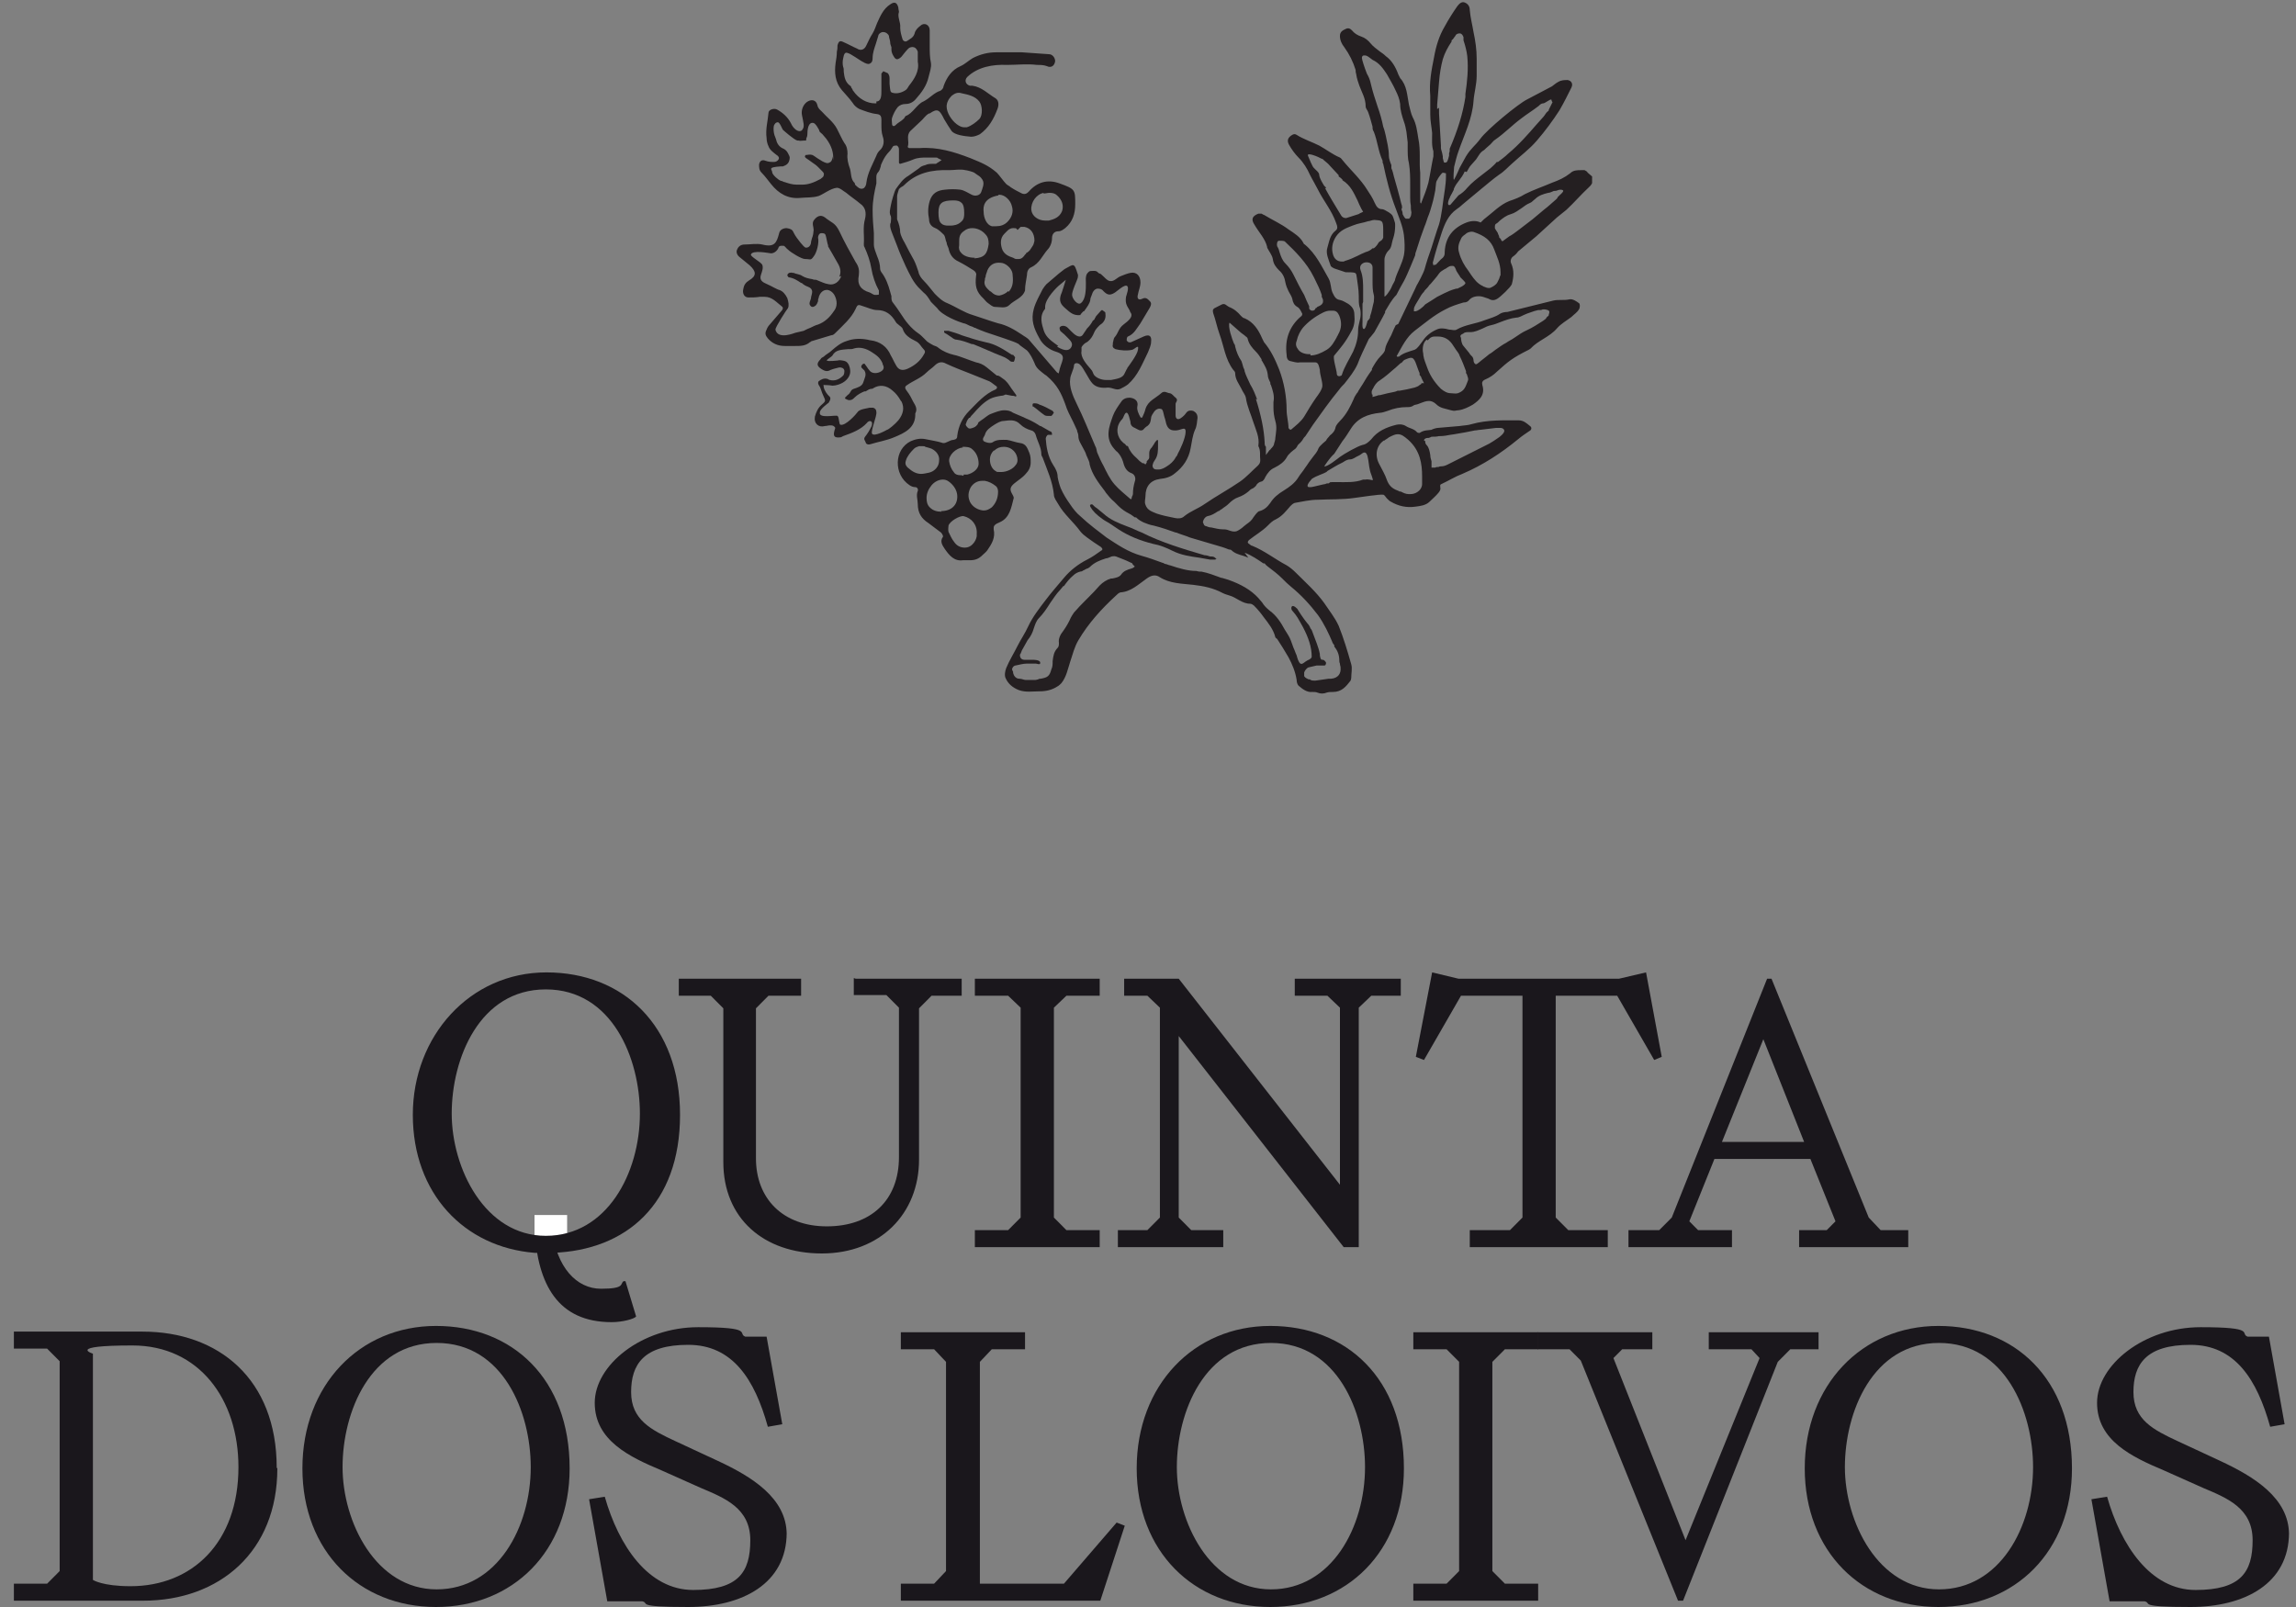 <svg width="130" height="91" viewBox="0 0 130 91" fill="none" xmlns="http://www.w3.org/2000/svg">
<rect x="0" y="0" width="130" height="91" fill="#808080" stroke="none"/>
<g clip-path="url(#clip0_317_77)">
<path d="M88.192 11.17C88.192 11.206 88.156 11.241 88.121 11.277C87.907 11.455 87.694 11.669 87.41 11.883L87.197 12.062C87.055 12.169 86.913 12.312 86.771 12.419C86.522 12.597 86.274 12.811 86.025 12.99L85.883 13.097C85.741 13.204 85.599 13.311 85.457 13.382L85.066 13.668L84.995 13.597C84.995 13.525 84.924 13.489 84.889 13.454C84.889 13.382 84.853 13.311 84.818 13.24C84.818 13.168 84.675 13.025 84.64 12.918C84.64 12.776 84.64 12.704 84.711 12.669C84.782 12.633 84.853 12.562 84.924 12.49C85.102 12.348 85.279 12.205 85.528 12.133C85.776 12.062 85.954 11.919 86.167 11.777C86.309 11.669 86.451 11.562 86.629 11.491C86.736 11.455 86.806 11.348 86.913 11.277C87.126 11.063 87.375 10.991 87.659 10.92C87.765 10.92 87.872 10.849 87.978 10.813C88.014 10.813 88.121 10.813 88.192 10.777C88.263 10.742 88.369 10.742 88.369 10.742C88.369 10.742 88.511 10.742 88.511 10.813C88.511 10.884 88.298 11.063 88.298 11.063M84.924 15.595C84.924 15.738 84.853 15.845 84.782 15.988C84.711 16.13 84.533 16.237 84.356 16.309C84.356 16.309 84.32 16.309 84.285 16.309C84.214 16.309 84.107 16.273 84.036 16.237C84.036 16.237 84.001 16.237 83.965 16.202C83.645 16.059 83.468 15.809 83.29 15.559C83.255 15.488 83.184 15.416 83.148 15.345C82.9 15.024 82.722 14.703 82.615 14.31C82.509 13.989 82.616 13.739 82.722 13.525C82.793 13.347 82.935 13.311 83.042 13.204C83.148 13.133 83.326 13.097 83.432 13.133C84.072 13.347 84.427 13.632 84.605 14.132C84.746 14.524 84.96 14.917 84.96 15.416C84.96 15.916 84.96 15.559 84.924 15.595ZM82.438 16.344C82.438 16.344 82.367 16.38 82.331 16.38C82.047 16.451 81.444 16.773 81.373 16.808C81.373 16.808 80.769 17.201 80.698 17.236C80.591 17.379 80.272 17.629 80.129 17.629C79.987 17.629 80.058 17.629 80.058 17.593C80.058 17.593 80.058 17.558 80.058 17.486C80.058 17.379 80.236 17.094 80.307 16.987C80.449 16.737 80.52 16.63 80.556 16.594C80.556 16.594 80.591 16.558 80.627 16.523C80.627 16.487 80.698 16.416 80.733 16.38C80.733 16.38 80.911 16.202 80.911 16.166L81.017 16.059C81.159 15.88 81.337 15.702 81.479 15.488C81.55 15.381 81.692 15.309 81.799 15.238C81.834 15.238 81.976 15.131 81.976 15.131C82.047 15.095 82.083 15.06 82.189 15.06C82.296 15.06 82.225 15.06 82.26 15.06C82.367 15.06 82.403 15.202 82.438 15.274C82.438 15.345 82.687 15.666 82.687 15.702L82.864 15.88C82.864 15.88 82.971 15.988 82.971 16.023C82.971 16.166 82.509 16.344 82.509 16.344M79.028 18.414C78.957 18.557 78.886 18.7 78.815 18.878C78.78 18.985 78.709 19.092 78.673 19.163C78.567 19.378 78.46 19.556 78.425 19.77C78.425 19.913 78.282 20.056 78.176 20.163C77.963 20.377 77.821 20.627 77.679 20.877V20.948C77.466 21.233 77.288 21.519 77.146 21.769L77.075 21.876C77.004 21.983 76.968 22.054 76.897 22.161C76.897 22.197 76.862 22.233 76.826 22.268C76.755 22.375 76.684 22.482 76.649 22.589C76.471 22.982 76.258 23.446 75.867 23.838C75.832 23.874 75.654 24.053 75.619 24.195C75.583 24.409 75.441 24.552 75.299 24.659C75.228 24.766 75.122 24.838 75.086 24.945C75.086 24.945 74.731 25.23 74.66 25.373C74.589 25.587 74.447 25.73 74.34 25.873C74.269 25.98 74.198 26.051 74.127 26.158C74.056 26.265 73.985 26.372 73.879 26.515C73.772 26.693 73.63 26.836 73.523 27.015C73.31 27.371 72.991 27.585 72.707 27.764C72.351 27.978 72.103 28.192 71.925 28.478C71.748 28.727 71.57 28.87 71.321 28.942C71.215 28.942 71.073 29.156 70.966 29.298L70.895 29.405C70.753 29.584 70.647 29.62 70.433 29.798C70.327 29.905 70.114 30.048 70.007 30.084C69.759 30.155 69.546 29.977 69.332 29.977H69.261C69.013 29.977 68.764 29.905 68.587 29.869C68.48 29.869 68.374 29.834 68.302 29.798C68.231 29.798 68.16 29.727 68.16 29.691C68.125 29.62 68.089 29.548 68.125 29.513C68.125 29.441 68.231 29.263 68.374 29.227C68.587 29.191 68.764 29.084 68.977 28.942H69.013C69.084 28.87 69.19 28.834 69.261 28.763C69.368 28.692 69.475 28.62 69.581 28.513C69.723 28.371 69.901 28.228 70.114 28.157C70.327 28.085 70.504 27.978 70.682 27.835C70.753 27.764 70.824 27.693 70.931 27.657C71.002 27.621 71.073 27.55 71.108 27.514C71.179 27.371 71.286 27.3 71.428 27.264C71.499 27.264 71.606 27.122 71.641 27.015C71.783 26.765 71.925 26.586 72.174 26.479C72.458 26.337 72.707 26.158 72.849 25.908C72.955 25.694 73.204 25.516 73.346 25.409C73.346 25.409 73.417 25.337 73.452 25.266C73.488 25.159 73.594 25.123 73.701 24.98C73.736 24.945 73.772 24.873 73.772 24.873C73.808 24.802 73.843 24.766 73.914 24.695C74.056 24.481 74.198 24.267 74.34 24.053C74.802 23.41 75.299 22.697 75.832 22.054C75.903 21.947 76.01 21.84 76.116 21.733C76.4 21.376 76.684 21.019 76.862 20.627C77.004 20.234 77.217 19.806 77.466 19.271C77.501 19.163 77.608 19.092 77.679 18.985C77.75 18.914 77.785 18.842 77.821 18.807C78.034 18.414 78.247 18.057 78.425 17.7V17.629C78.602 17.343 78.78 16.987 79.064 16.701C79.206 16.416 79.348 16.166 79.49 15.916C79.703 15.524 80.129 14.453 80.129 14.453C80.129 14.346 80.165 14.274 80.2 14.168C80.343 13.704 80.485 13.275 80.662 12.811C80.733 12.669 80.769 12.49 80.84 12.312C80.946 12.062 81.017 11.812 81.088 11.562C81.159 11.348 81.266 10.777 81.266 10.777C81.266 10.706 81.301 10.492 81.301 10.456C81.301 10.385 81.337 10.206 81.373 10.206C81.408 10.099 81.55 9.921 81.55 9.921C81.55 9.921 81.657 9.778 81.692 9.778C81.728 9.778 81.87 9.814 81.87 9.814C81.87 9.885 81.87 9.885 81.87 10.028C81.87 10.456 81.763 10.991 81.728 11.277C81.728 11.277 81.621 12.24 81.479 12.704C81.337 13.097 81.053 14.025 81.053 14.025C80.911 14.417 80.769 14.845 80.662 15.238C80.591 15.488 80.272 16.059 80.272 16.059C80.2 16.166 80.165 16.273 80.129 16.344C79.81 17.022 79.49 17.665 79.171 18.343M78.957 20.877C79.064 20.769 79.206 20.662 79.312 20.555H79.348C79.419 20.484 79.455 20.413 79.526 20.377C79.703 20.305 79.845 20.234 79.952 20.27C80.058 20.305 80.129 20.448 80.2 20.662C80.272 20.841 80.307 20.983 80.378 21.126V21.233C80.449 21.305 80.485 21.376 80.485 21.412L80.627 21.697H80.485C80.485 21.769 80.413 21.769 80.378 21.804C80.307 21.876 80.2 21.911 80.094 21.947C79.81 22.018 79.49 22.09 79.242 22.125H79.135C78.993 22.197 78.886 22.197 78.744 22.233C78.531 22.268 78.318 22.34 78.141 22.375C78.069 22.375 78.034 22.375 77.963 22.411L77.714 22.482V22.34C77.679 22.34 77.679 22.34 77.679 22.34C77.679 22.268 77.643 22.197 77.679 22.125C77.679 22.09 77.714 22.054 77.75 21.983C77.821 21.84 77.927 21.662 78.105 21.555C78.425 21.34 78.709 21.091 78.993 20.841M80.84 19.271C80.875 19.235 80.911 19.199 80.946 19.163C81.017 19.092 81.124 19.056 81.23 19.056C81.301 19.056 81.337 19.056 81.373 19.056H81.408C81.799 19.056 82.083 19.235 82.296 19.592C82.331 19.663 82.403 19.735 82.438 19.806C82.509 19.913 82.616 20.02 82.651 20.163C82.793 20.448 82.9 20.734 83.006 21.019V21.126C83.077 21.198 83.077 21.305 83.113 21.376C83.113 21.412 83.148 21.483 83.113 21.555C82.971 21.911 82.935 22.125 82.544 22.268C82.403 22.304 82.296 22.268 82.154 22.268C81.941 22.268 81.763 22.161 81.586 22.018C81.159 21.59 80.946 21.198 80.804 20.805C80.733 20.591 80.627 20.377 80.591 20.127C80.591 19.984 80.556 19.949 80.556 19.806C80.556 19.485 80.662 19.342 80.769 19.235M82.687 19.056C82.687 18.949 82.758 18.949 82.793 18.914C82.793 18.914 82.829 18.914 82.864 18.878C82.935 18.807 83.077 18.807 83.148 18.807C83.219 18.807 83.184 18.807 83.219 18.807C83.219 18.807 83.219 18.807 83.255 18.807C83.504 18.807 83.717 18.7 83.965 18.593C84.107 18.521 84.249 18.45 84.427 18.414C84.605 18.378 84.782 18.307 84.96 18.236C85.244 18.129 85.528 18.022 85.847 17.986C86.025 17.986 86.167 17.879 86.345 17.808C86.416 17.772 86.522 17.736 86.629 17.7C86.806 17.629 86.949 17.593 87.091 17.558C87.091 17.558 87.162 17.558 87.197 17.558C87.197 17.558 87.304 17.558 87.339 17.522C87.41 17.522 87.481 17.522 87.481 17.522C87.517 17.522 87.659 17.558 87.694 17.593C87.765 17.665 87.694 17.772 87.694 17.808C87.694 17.879 87.659 17.915 87.623 17.915C87.552 17.986 87.552 18.022 87.517 18.057C87.481 18.093 87.41 18.129 87.375 18.164C87.091 18.343 86.771 18.557 86.451 18.7C86.203 18.807 85.954 18.985 85.741 19.128C85.599 19.235 85.421 19.306 85.279 19.413C85.066 19.52 84.889 19.663 84.675 19.806C84.569 19.877 84.462 19.984 84.32 20.056C84.178 20.163 84.072 20.27 83.965 20.341C83.859 20.413 83.645 20.627 83.575 20.627C83.504 20.627 83.432 20.52 83.432 20.413C83.432 20.341 83.397 20.234 83.361 20.198C83.29 20.127 83.219 20.056 83.184 19.984C83.077 19.842 82.971 19.735 82.864 19.592C82.758 19.485 82.722 19.235 82.722 19.128M75.122 26.693C75.299 26.586 75.832 26.265 75.939 26.229C76.045 26.194 76.223 26.015 76.436 26.015C76.613 26.015 76.755 25.873 76.933 25.801C77.04 25.765 77.146 25.623 77.253 25.623C77.359 25.623 77.395 25.73 77.43 25.837C77.501 26.122 77.501 26.372 77.572 26.658C77.572 26.729 77.785 27.193 77.714 27.193C77.714 27.193 77.43 27.122 77.324 27.157H77.181C76.72 27.336 76.223 27.3 75.69 27.3C75.157 27.3 75.37 27.3 75.228 27.371C75.157 27.371 75.086 27.371 75.05 27.407C74.98 27.407 74.305 27.585 74.234 27.585C74.234 27.585 74.163 27.585 74.127 27.585C73.985 27.585 74.021 27.443 74.127 27.3C74.198 27.229 74.269 27.122 74.269 27.122C74.589 26.907 74.873 26.872 75.157 26.693M70.469 31.297C70.86 31.44 71.215 31.689 71.534 31.904H71.605C71.677 32.011 71.748 32.046 71.783 32.082C72.067 32.296 72.351 32.51 72.6 32.76C72.778 32.938 72.92 33.081 73.097 33.224C73.665 33.688 74.163 34.223 74.624 34.83C74.98 35.329 75.228 35.865 75.441 36.364C75.441 36.364 75.441 36.4 75.477 36.436C75.477 36.471 75.548 36.507 75.548 36.543V36.614C75.725 36.828 75.832 37.078 75.832 37.399C75.832 37.435 75.832 37.506 75.867 37.578C75.867 37.685 75.903 37.72 75.903 37.792C75.939 38.149 75.761 38.398 75.37 38.434H75.228C74.98 38.47 74.731 38.505 74.482 38.541H74.447C74.34 38.541 74.234 38.541 74.163 38.47H74.092C74.021 38.434 73.914 38.398 73.843 38.291C73.843 38.22 73.843 38.149 73.843 38.077C73.879 37.97 73.985 37.828 74.092 37.792C74.234 37.756 74.411 37.72 74.553 37.685H74.66C74.695 37.685 74.766 37.685 74.802 37.685C74.873 37.685 74.909 37.685 74.98 37.685C74.98 37.685 75.05 37.685 75.05 37.649C75.05 37.649 75.122 37.542 75.05 37.471C74.873 37.221 74.802 37.542 74.731 37.114V37.042C74.66 36.65 74.482 36.257 74.34 35.865C74.305 35.758 74.269 35.651 74.198 35.579C74.163 35.472 74.092 35.365 74.021 35.294C73.808 35.044 73.488 34.544 73.452 34.473C73.097 34.116 73.062 34.473 73.168 34.58C73.452 34.901 73.488 35.008 73.772 35.508C74.092 36.114 74.269 36.65 74.269 37.185C74.269 37.257 74.198 37.328 74.021 37.399C73.879 37.471 73.736 37.649 73.63 37.578C73.523 37.506 73.452 37.257 73.417 37.114C73.346 36.971 73.31 36.828 73.239 36.685C73.133 36.4 73.062 36.15 72.92 35.936C72.849 35.829 72.813 35.758 72.742 35.651C72.529 35.258 72.28 34.865 71.89 34.58C71.712 34.437 71.57 34.294 71.463 34.116C71.392 34.045 71.321 33.938 71.25 33.866C70.824 33.402 70.256 33.081 69.546 32.831C69.439 32.796 69.297 32.76 69.19 32.724H69.155C68.764 32.582 68.409 32.439 68.018 32.367C67.983 32.367 67.947 32.367 67.912 32.367C67.841 32.367 67.77 32.332 67.734 32.332C67.272 32.332 66.775 32.189 66.243 32.011C66.171 32.011 66.065 31.939 65.994 31.939C65.923 31.939 65.887 31.868 65.816 31.868C65.426 31.725 65.035 31.582 64.644 31.475C63.863 31.261 63.259 30.833 62.655 30.44C62.194 30.084 61.696 29.727 61.164 29.227C60.95 29.049 60.773 28.834 60.56 28.513C60.382 28.264 60.205 27.978 60.063 27.657C59.992 27.478 59.92 27.229 59.885 27.015C59.885 26.765 59.779 26.551 59.636 26.337C59.317 25.837 59.246 25.302 59.21 24.838C59.21 24.766 59.281 24.623 59.352 24.623C59.352 24.623 59.423 24.623 59.459 24.623C59.494 24.623 59.459 24.623 59.494 24.623C59.494 24.623 59.53 24.623 59.565 24.623C59.565 24.517 59.565 24.445 59.423 24.409C59.246 24.302 59.104 24.231 58.926 24.124H58.891C58.678 23.981 58.429 23.838 58.18 23.731C58.074 23.696 57.967 23.624 57.861 23.589C57.683 23.517 57.541 23.446 57.363 23.375C57.221 23.267 57.044 23.232 56.866 23.232C56.617 23.232 56.369 23.339 56.085 23.446C55.907 23.517 55.73 23.696 55.552 23.803C55.517 23.838 55.446 23.874 55.41 23.91C55.41 23.91 55.374 23.945 55.374 23.981C55.374 24.017 55.303 24.088 55.268 24.124C55.197 24.195 55.09 24.231 54.948 24.267C54.948 24.267 54.948 24.267 54.913 24.267C54.842 24.267 54.806 24.231 54.771 24.195C54.664 24.088 54.664 24.017 54.7 23.981C54.735 23.838 54.806 23.731 54.877 23.66H54.913C54.984 23.553 55.019 23.517 55.09 23.446C55.374 23.125 55.659 22.803 56.049 22.589C56.262 22.482 56.475 22.447 56.688 22.411C56.795 22.411 56.866 22.375 56.937 22.34L57.292 22.411C57.363 22.411 57.434 22.411 57.47 22.447C57.505 22.447 57.541 22.447 57.541 22.447C57.541 22.447 57.541 22.447 57.541 22.375C57.434 22.233 57.363 22.125 57.257 21.983C57.115 21.769 57.008 21.59 56.795 21.448C56.688 21.376 56.617 21.305 56.511 21.269H56.44C56.227 21.091 56.049 20.948 55.872 20.805C55.659 20.627 55.446 20.555 55.268 20.52C55.055 20.448 54.842 20.377 54.664 20.305C54.451 20.234 54.202 20.127 53.989 20.091C53.705 20.02 53.421 19.913 53.137 19.699C53.066 19.628 52.959 19.592 52.853 19.556C52.711 19.485 52.604 19.413 52.498 19.342C52.427 19.271 52.355 19.199 52.32 19.163C52.214 19.056 52.107 18.949 52 18.878C51.574 18.593 51.255 18.164 51.006 17.772C50.864 17.558 50.722 17.343 50.58 17.165C50.509 17.094 50.473 16.987 50.473 16.88C50.473 16.844 50.473 16.808 50.473 16.773L50.402 16.523C50.296 16.13 50.154 15.738 49.905 15.416C49.905 15.416 49.834 15.309 49.834 15.238C49.834 14.988 49.763 14.738 49.656 14.489C49.585 14.274 49.479 14.06 49.479 13.846C49.479 13.846 49.479 13.775 49.479 13.739C49.479 13.632 49.479 13.525 49.479 13.382V13.204C49.443 12.811 49.408 12.348 49.408 11.883C49.408 11.348 49.514 10.849 49.621 10.385C49.621 10.349 49.621 10.278 49.621 10.206C49.621 10.063 49.585 9.885 49.727 9.742C49.798 9.671 49.834 9.528 49.869 9.421C49.869 9.35 49.905 9.278 49.94 9.207C50.047 8.957 50.189 8.743 50.367 8.565C50.438 8.493 50.473 8.422 50.544 8.315C50.58 8.244 50.686 8.244 50.722 8.244H50.793L50.828 8.279C50.899 8.351 50.899 8.422 50.899 8.493C50.899 8.565 50.899 8.636 50.899 8.672C50.899 8.743 50.899 8.815 50.899 8.85C50.899 8.957 50.899 9.1 50.899 9.207C50.899 9.243 50.935 9.278 50.97 9.278C51.219 9.207 51.468 9.136 51.716 9.029C51.965 8.922 52.249 8.922 52.462 8.922C52.675 8.922 52.569 8.922 52.64 8.922H52.675C52.746 8.922 52.853 8.922 52.959 8.922C53.066 8.922 53.066 8.922 53.101 8.957L53.315 9.064L53.101 9.207C53.101 9.207 53.03 9.243 52.995 9.278C52.924 9.278 52.888 9.278 52.817 9.278C52.675 9.278 52.533 9.278 52.391 9.35C52.249 9.386 52.142 9.421 52.036 9.528C51.823 9.671 51.645 9.814 51.432 9.956C51.112 10.135 50.935 10.42 50.722 10.706C50.651 10.813 50.473 11.42 50.438 11.634C50.402 11.848 50.331 12.062 50.438 12.24C50.473 12.348 50.438 12.49 50.438 12.597C50.367 12.74 50.402 12.883 50.473 13.097C50.58 13.382 50.686 13.632 50.793 13.918C50.935 14.31 51.112 14.703 51.29 15.095C51.503 15.524 51.716 16.023 52.107 16.38C52.178 16.451 52.214 16.487 52.285 16.558C52.462 16.701 52.533 16.808 52.711 17.094L53.066 17.451C53.35 17.879 54.309 18.236 54.558 18.307C54.629 18.307 54.771 18.378 54.913 18.45C55.019 18.485 55.126 18.521 55.161 18.557C55.161 18.557 55.232 18.557 55.268 18.593C55.41 18.664 55.623 18.735 55.801 18.807C56.333 18.985 57.541 19.378 57.612 19.449C57.648 19.449 57.718 19.52 57.754 19.556C57.861 19.628 58.003 19.735 58.145 19.842C58.322 20.02 58.464 20.305 58.571 20.555C58.678 20.877 58.926 21.019 59.139 21.198L59.246 21.269C59.885 21.804 60.098 22.304 60.311 22.875C60.418 23.232 60.595 23.553 60.773 23.91C60.844 24.053 60.915 24.231 60.986 24.374C60.986 24.374 60.986 24.374 60.986 24.409C61.022 24.517 61.057 24.588 61.057 24.695C61.057 24.945 61.199 25.123 61.306 25.337C61.377 25.48 61.448 25.587 61.483 25.694C61.483 25.73 61.519 25.801 61.554 25.873C61.625 26.051 61.696 26.158 61.696 26.301C61.838 26.872 62.194 27.336 62.549 27.8L62.62 27.907C62.762 28.085 62.904 28.264 63.081 28.406C63.153 28.478 63.224 28.549 63.33 28.656C63.508 28.834 63.721 28.977 63.934 29.084C64.076 29.156 64.147 29.227 64.254 29.298H64.325C64.467 29.441 64.609 29.513 64.751 29.584C64.928 29.655 65.106 29.727 65.319 29.762C65.745 29.869 66.171 30.012 66.562 30.155H66.598C66.846 30.262 67.13 30.333 67.379 30.44C67.77 30.547 68.196 30.69 68.587 30.797L68.835 30.869C69.084 30.94 69.332 31.011 69.581 31.118C69.617 31.118 69.688 31.119 69.723 31.154C69.901 31.333 70.149 31.404 70.398 31.475C70.504 31.511 70.611 31.547 70.682 31.582M64.147 32.153L64.076 32.189C63.827 32.26 63.614 32.332 63.472 32.546C63.366 32.689 63.153 32.724 62.975 32.76H62.904C62.655 32.831 62.442 32.974 62.265 33.153C62.051 33.402 61.838 33.617 61.625 33.831L61.448 34.009C61.235 34.223 61.022 34.437 60.809 34.687C60.737 34.794 60.666 34.901 60.631 34.973C60.524 35.222 60.382 35.472 60.205 35.722C60.027 35.936 59.92 36.186 59.956 36.4C59.956 36.507 59.956 36.614 59.885 36.685C59.672 36.9 59.636 37.149 59.601 37.435C59.601 37.613 59.601 37.756 59.53 37.899C59.423 38.291 59.317 38.363 58.926 38.434C58.891 38.434 58.819 38.434 58.784 38.47C58.748 38.47 58.678 38.505 58.606 38.505C58.535 38.505 58.464 38.505 58.393 38.505H58.251C58.18 38.505 58.145 38.505 58.074 38.505C57.967 38.505 57.861 38.434 57.718 38.434C57.505 38.434 57.399 38.256 57.363 38.113V38.042C57.292 37.934 57.292 37.863 57.328 37.828C57.363 37.72 57.47 37.685 57.505 37.685C57.683 37.649 57.932 37.578 58.145 37.578C58.322 37.578 58.5 37.578 58.642 37.578C58.713 37.578 58.855 37.649 58.891 37.578C58.962 37.328 58.464 37.364 58.216 37.364C57.967 37.364 58.109 37.364 58.074 37.364C57.967 37.364 57.861 37.364 57.79 37.257C57.754 37.185 57.718 37.078 57.79 37.007L57.861 36.828C57.967 36.65 58.074 36.436 58.18 36.257C58.358 36.043 58.464 35.829 58.535 35.579C58.606 35.365 58.678 35.151 58.819 35.008C59.068 34.758 59.281 34.437 59.459 34.152C59.636 33.902 59.814 33.617 60.027 33.402C60.098 33.331 60.134 33.26 60.205 33.188H60.24C60.418 32.938 60.56 32.76 60.773 32.582C60.88 32.474 61.022 32.403 61.164 32.367C61.235 32.367 61.306 32.332 61.341 32.296C61.377 32.296 61.412 32.26 61.483 32.225C61.59 32.189 61.661 32.153 61.696 32.118C61.98 31.832 62.3 31.725 62.62 31.618C62.726 31.618 62.833 31.547 62.939 31.511C62.939 31.511 63.081 31.475 63.188 31.511C63.437 31.618 63.685 31.689 64.04 31.868C64.112 31.868 64.112 31.939 64.147 31.975L64.254 32.082L64.112 32.189L64.147 32.153ZM55.623 27.229C55.659 27.229 55.73 27.229 55.765 27.229C55.978 27.264 56.191 27.371 56.369 27.514C56.475 27.585 56.511 27.728 56.511 27.835C56.511 28.228 56.369 28.513 56.156 28.727C56.014 28.834 55.872 28.906 55.73 28.906C55.587 28.906 55.694 28.906 55.659 28.906C55.339 28.87 55.055 28.692 54.913 28.406C54.842 28.228 54.771 27.978 54.948 27.621C55.09 27.371 55.339 27.229 55.587 27.229M56.298 25.516C56.44 25.373 56.617 25.302 56.831 25.302C57.328 25.302 57.612 25.694 57.612 26.051C57.612 26.158 57.577 26.265 57.505 26.337C57.363 26.551 57.008 26.729 56.688 26.729C56.369 26.729 56.475 26.729 56.404 26.693C56.191 26.586 56.049 26.337 56.049 26.015C56.049 25.837 56.12 25.658 56.262 25.516M55.303 30.298C55.303 30.298 55.303 30.333 55.303 30.369C55.268 30.547 55.197 30.69 55.055 30.833C54.948 30.94 54.806 31.011 54.629 31.011C54.38 31.011 54.167 30.904 54.025 30.69C53.883 30.512 53.812 30.333 53.705 30.119C53.67 29.977 53.705 29.834 53.705 29.762C53.776 29.513 54.344 29.191 54.558 29.227C55.019 29.334 55.339 29.727 55.303 30.226V30.298ZM53.315 28.977C53.03 28.977 52.817 28.906 52.64 28.727C52.498 28.585 52.462 28.406 52.462 28.192C52.462 27.942 52.569 27.693 52.746 27.478C52.924 27.264 53.172 27.157 53.386 27.157C53.599 27.157 53.741 27.264 53.883 27.407C54.096 27.621 54.202 27.871 54.202 28.121C54.202 28.62 53.847 28.942 53.279 28.942M52.178 26.836C51.894 26.836 51.681 26.729 51.397 26.479C51.326 26.408 51.219 26.301 51.29 26.087C51.361 25.837 51.539 25.623 51.752 25.409C51.823 25.337 51.929 25.302 52.036 25.266C52.071 25.266 52.107 25.266 52.178 25.266H52.214H52.249C52.32 25.266 52.355 25.266 52.391 25.302C52.533 25.337 52.64 25.373 52.746 25.409C53.03 25.551 53.208 25.801 53.172 26.087C53.172 26.408 52.924 26.693 52.604 26.765C52.427 26.8 52.285 26.836 52.142 26.836M54.486 25.302C54.7 25.302 54.913 25.302 55.055 25.444C55.268 25.623 55.41 25.908 55.41 26.265C55.41 26.551 55.09 26.8 54.771 26.872C54.735 26.872 54.664 26.872 54.558 26.872V26.943L54.416 26.907H54.344C54.238 26.907 54.096 26.872 54.025 26.765C53.847 26.551 53.776 26.337 53.741 26.122C53.705 25.765 54.131 25.373 54.522 25.337M49.621 5.853H49.55C49.088 5.853 48.626 5.603 48.307 5.139C48.307 5.139 48.271 5.103 48.271 5.067C48.271 5.067 48.236 4.996 48.2 4.96C48.2 4.925 48.165 4.853 48.129 4.853C47.845 4.639 47.809 4.354 47.774 4.068C47.774 3.961 47.774 3.854 47.738 3.783C47.703 3.64 47.703 3.462 47.738 3.319C47.774 3.14 47.809 2.926 47.987 2.998C48.165 3.033 48.697 3.426 48.839 3.497C48.875 3.497 48.946 3.569 48.981 3.569C49.123 3.64 49.23 3.64 49.301 3.569C49.372 3.533 49.408 3.426 49.408 3.283C49.408 2.998 49.514 2.712 49.585 2.498C49.621 2.355 49.692 2.177 49.727 2.034C49.727 1.927 49.905 1.784 50.047 1.82C50.154 1.82 50.296 1.927 50.331 2.034C50.331 2.141 50.402 2.284 50.402 2.391C50.402 2.498 50.438 2.569 50.473 2.676C50.473 2.676 50.473 2.712 50.473 2.748C50.473 2.748 50.473 2.784 50.473 2.819C50.473 2.962 50.544 3.105 50.615 3.212C50.651 3.283 50.722 3.355 50.793 3.355C50.864 3.355 50.97 3.283 51.041 3.212C51.184 3.033 51.29 2.891 51.432 2.748C51.503 2.676 51.645 2.641 51.752 2.676C51.858 2.712 51.929 2.819 51.965 2.926C51.965 3.069 51.965 3.176 51.965 3.319C51.965 3.39 51.965 3.462 51.965 3.497C52.071 4.033 51.752 4.496 51.468 4.853C51.397 4.96 51.361 5.067 51.219 5.139C50.97 5.282 50.722 5.317 50.509 5.246C50.402 5.21 50.402 5.103 50.367 4.746C50.367 4.675 50.367 4.639 50.367 4.604C50.367 4.532 50.367 4.461 50.367 4.425C50.367 4.318 50.331 4.211 50.26 4.14L50.011 4.033C49.976 4.104 49.905 4.14 49.905 4.175C49.905 4.282 49.905 4.389 49.905 4.532C49.905 4.604 49.905 4.639 49.905 4.675C49.905 4.711 49.905 4.782 49.905 4.818C49.905 4.925 49.905 5.032 49.905 5.139C49.905 5.389 49.905 5.746 49.621 5.746M59.92 19.592C59.53 19.306 59.246 19.128 59.104 18.735C58.997 18.378 58.819 17.915 59.175 17.486C59.175 17.486 59.175 17.486 59.175 17.379C59.175 16.88 59.92 16.202 59.92 16.202L60.347 15.845C60.347 15.845 60.098 16.666 60.063 16.701C59.956 17.058 60.063 17.236 60.311 17.451C60.595 17.7 60.773 17.879 61.164 17.843C61.199 17.772 61.27 17.7 61.341 17.629H61.377C61.554 17.379 61.696 17.201 61.732 16.987C61.732 16.915 61.767 16.808 61.803 16.737C61.874 16.487 61.98 16.38 62.123 16.344C62.229 16.344 62.371 16.344 62.478 16.487C62.691 16.701 62.833 16.737 63.081 16.594C63.224 16.523 63.685 16.059 63.827 16.202C63.934 16.309 63.792 16.666 63.756 16.808C63.685 17.236 63.863 17.379 63.969 17.593C63.969 17.629 64.005 17.7 64.04 17.736C64.147 17.95 63.898 18.164 63.614 18.378C63.33 18.593 63.33 18.842 63.117 19.092C63.046 19.163 63.046 19.306 63.011 19.413V19.485C62.975 19.628 63.011 19.699 63.153 19.77C63.401 19.842 63.827 19.877 64.112 19.806C64.254 19.77 64.502 19.449 64.431 19.806C64.396 20.091 63.898 20.734 63.827 20.841C63.827 20.841 63.827 20.877 63.792 20.912C63.756 20.983 63.721 21.055 63.685 21.126C63.579 21.412 63.259 21.448 62.904 21.519C62.833 21.519 62.762 21.519 62.655 21.519C62.371 21.519 62.087 21.412 61.945 21.233C61.874 21.126 61.874 21.019 61.767 20.912C61.519 20.627 61.164 20.234 61.235 19.877C61.235 19.806 61.235 19.735 61.235 19.663C61.306 19.556 61.27 19.592 61.377 19.485C61.448 19.413 61.554 19.378 61.59 19.342C61.767 19.199 61.874 19.021 61.945 18.842C62.016 18.664 62.123 18.557 62.265 18.414C62.3 18.378 62.371 18.343 62.407 18.307C62.584 18.129 62.62 17.95 62.584 17.7C62.584 17.665 62.442 17.593 62.407 17.558C62.407 17.558 62.371 17.558 62.336 17.593C62.229 17.7 62.158 17.808 62.051 17.915C62.051 17.95 61.98 18.022 61.98 18.057C61.98 18.093 61.91 18.129 61.874 18.164C61.803 18.307 61.696 18.45 61.59 18.557C61.554 18.593 61.519 18.628 61.483 18.7C61.341 18.878 61.306 19.056 61.128 19.056C60.915 19.056 60.702 18.807 60.524 18.628L60.453 18.557C60.382 18.485 60.276 18.45 60.205 18.45C60.098 18.45 60.027 18.485 59.992 18.557C59.992 18.557 59.992 18.7 60.063 18.771C60.134 18.807 60.169 18.878 60.24 18.914C60.311 18.985 60.347 19.021 60.418 19.092C60.595 19.271 60.809 19.449 60.631 19.699C60.524 19.842 60.311 19.913 59.849 19.628M63.756 25.23C63.756 25.195 63.685 25.123 63.614 25.087C63.579 25.052 63.543 25.016 63.472 24.945C63.188 24.588 63.188 24.088 63.543 23.731C63.614 23.66 63.685 23.339 63.792 23.375C63.898 23.375 63.969 23.767 64.005 23.874C64.005 24.053 64.076 24.16 64.254 24.231C64.396 24.302 64.502 24.374 64.573 24.374C64.644 24.374 64.715 24.374 64.786 24.267C64.822 24.231 64.893 24.16 64.964 24.124C65.141 23.981 65.141 23.874 65.177 23.66C65.177 23.553 65.284 23.41 65.355 23.303C65.497 23.125 65.674 23.125 65.745 23.16C65.852 23.16 65.887 23.482 65.923 23.589C65.958 23.696 65.994 23.803 66.029 23.981C66.1 24.231 66.243 24.374 66.491 24.374C66.846 24.409 67.13 24.088 67.13 24.445C67.13 24.802 66.811 25.48 66.669 25.73C66.669 25.801 66.598 25.837 66.562 25.908C66.456 26.122 66.243 26.301 66.065 26.408C65.958 26.479 65.781 26.586 65.603 26.586C65.426 26.586 65.532 26.586 65.497 26.586C65.39 26.586 65.319 26.551 65.284 26.479C65.248 26.408 65.248 26.337 65.284 26.265C65.284 26.194 65.355 26.122 65.39 26.051C65.568 25.801 65.568 25.516 65.568 25.23C65.568 25.159 65.568 25.052 65.568 24.98C65.568 24.98 65.568 24.909 65.532 24.909C65.532 24.909 65.461 24.945 65.426 25.016C65.426 25.016 65.355 25.087 65.355 25.123C65.319 25.195 65.248 25.266 65.213 25.337C65.106 25.444 65.07 25.551 65.07 25.658C65.07 25.765 65.07 25.837 65.07 25.908C65.07 25.98 64.999 26.051 64.928 26.122C64.928 26.194 64.928 26.194 64.928 26.194L64.857 26.301L64.751 26.229C64.751 26.229 64.715 26.229 64.68 26.229C64.609 26.158 64.573 26.158 64.502 26.087C64.467 26.051 64.396 25.98 64.36 25.944C64.147 25.765 63.969 25.551 63.863 25.266M71.179 22.625C71.073 22.34 70.966 22.054 70.789 21.769C70.682 21.519 70.54 21.269 70.469 21.019C70.469 20.948 70.433 20.877 70.398 20.805C70.362 20.662 70.327 20.555 70.291 20.448C70.114 20.198 70.007 19.913 69.936 19.628C69.936 19.556 69.901 19.485 69.865 19.449C69.759 19.199 69.51 18.485 69.617 18.271L70.185 18.771C70.291 18.878 70.433 18.949 70.54 19.056C70.611 19.092 70.647 19.163 70.647 19.199C70.718 19.485 70.895 19.699 71.108 19.913C71.215 20.02 71.321 20.163 71.428 20.341C71.428 20.413 71.428 20.413 71.463 20.448C71.606 20.698 71.748 20.912 71.783 21.233C71.783 21.376 71.854 21.519 71.925 21.662C71.925 21.733 71.925 21.769 71.961 21.804C72.067 22.125 72.174 22.411 72.103 22.768C72.103 22.875 72.103 22.982 72.103 23.089C72.103 23.339 72.138 23.589 72.209 23.838C72.316 24.195 72.245 24.481 72.209 24.802C72.209 24.909 72.174 25.016 72.138 25.123C72.138 25.23 72.032 25.337 71.961 25.409C71.961 25.409 71.925 25.48 71.89 25.48L71.677 25.765V25.302C71.606 25.23 71.605 25.159 71.605 25.052C71.57 24.302 71.392 23.482 71.108 22.589M74.198 20.056H74.127C73.843 20.056 73.594 19.949 73.488 19.77C73.381 19.628 73.346 19.485 73.417 19.306C73.488 18.985 73.63 18.735 73.772 18.557C74.056 18.236 74.411 17.95 74.909 17.7C75.05 17.629 75.193 17.593 75.299 17.593H75.335C75.406 17.593 75.441 17.593 75.477 17.593C75.69 17.593 75.761 17.736 75.832 17.879C75.974 18.236 75.974 18.593 75.761 18.949C75.761 18.985 75.69 19.056 75.69 19.092C75.548 19.342 75.406 19.628 75.122 19.806C74.766 20.02 74.482 20.127 74.198 20.127M73.239 15.559C73.133 15.345 72.991 15.131 72.778 14.917C72.6 14.738 72.529 14.524 72.458 14.31C72.422 14.168 72.387 14.06 72.316 13.953C72.28 13.846 72.316 13.739 72.316 13.739C72.316 13.668 72.387 13.632 72.422 13.632C72.529 13.632 72.671 13.632 72.742 13.668C73.346 14.239 73.985 14.881 74.376 15.666L74.447 15.809C74.589 16.095 74.731 16.38 74.837 16.701C74.837 16.737 74.837 16.773 74.837 16.808C74.837 16.808 74.909 16.951 74.909 16.987V17.058C74.909 17.058 74.909 17.058 74.909 17.094C74.909 17.129 74.873 17.201 74.837 17.236C74.766 17.308 74.66 17.343 74.589 17.379C74.589 17.379 74.553 17.415 74.518 17.451H74.482C74.482 17.522 74.411 17.593 74.305 17.593C74.198 17.593 74.163 17.522 74.127 17.486V17.343C74.021 17.129 73.914 16.88 73.843 16.701C73.63 16.344 73.452 15.988 73.275 15.631M77.181 17.094V16.737C77.181 16.63 77.181 16.523 77.181 16.416C77.181 16.059 77.181 15.666 77.04 15.309C76.933 15.024 77.146 14.917 77.217 14.881C77.324 14.845 77.43 14.845 77.537 14.881C77.643 14.917 77.714 15.024 77.714 15.131C77.714 15.202 77.714 15.274 77.714 15.381C77.714 15.488 77.714 15.452 77.714 15.524C77.714 15.666 77.714 15.773 77.714 15.88C77.714 16.202 77.714 16.451 77.785 16.701C77.821 16.808 77.785 16.987 77.785 17.094C77.714 17.343 77.679 17.629 77.572 17.915C77.572 17.986 77.572 18.022 77.501 18.093C77.501 18.093 77.466 18.164 77.43 18.164C77.43 18.164 77.324 18.664 77.217 18.628C77.111 18.628 77.146 18.236 77.146 18.236C77.146 18.236 77.146 18.236 77.146 18.2C77.146 18.164 77.146 18.164 77.146 18.057C77.146 17.986 77.146 17.95 77.146 17.95C77.146 17.95 77.146 17.95 77.146 17.915C77.146 17.665 77.146 17.451 77.146 17.201M76.081 14.81C76.081 14.81 76.01 14.81 75.974 14.81C75.725 14.81 75.548 14.667 75.477 14.417C75.37 14.06 75.441 13.704 75.654 13.382C75.903 13.025 76.223 12.918 76.578 12.776C76.933 12.633 77.146 12.633 77.466 12.526C77.572 12.526 77.679 12.454 77.821 12.454C78.247 12.49 78.318 12.454 78.318 13.025C78.318 13.097 78.318 13.275 78.318 13.347C78.318 13.418 78.318 13.382 78.318 13.454C78.247 13.668 78.105 13.632 78.034 13.775C77.998 13.846 77.892 13.989 77.785 14.06H77.714C77.608 14.168 77.466 14.239 77.324 14.274C77.146 14.346 77.004 14.417 76.862 14.489C76.649 14.596 76.4 14.703 76.152 14.774M75.086 10.67C75.086 10.599 75.015 10.563 74.98 10.527C74.873 10.349 74.731 10.135 74.695 9.921C74.695 9.778 74.589 9.707 74.482 9.6C74.482 9.6 74.411 9.528 74.376 9.493C74.305 9.421 74.127 8.993 74.056 8.815C73.985 8.6 74.66 8.886 74.837 8.993H74.873C75.015 9.136 75.193 9.243 75.299 9.386C75.477 9.564 75.619 9.742 75.796 9.921V9.992C75.903 10.063 75.939 10.099 76.01 10.171C76.01 10.206 76.01 10.206 76.01 10.206C76.471 10.492 76.649 10.92 76.862 11.348C76.933 11.527 77.004 11.669 77.075 11.812L77.181 11.991L77.04 12.062C77.004 12.062 76.933 12.133 76.897 12.133C76.684 12.205 76.436 12.276 76.223 12.348C76.223 12.348 76.223 12.348 76.187 12.348C76.081 12.348 75.974 12.276 75.939 12.205C75.548 11.562 75.264 11.098 75.015 10.634M79.384 11.777C79.384 11.705 79.384 11.634 79.348 11.562C79.277 11.277 79.206 10.991 79.135 10.742L78.922 9.992C78.886 9.849 78.851 9.671 78.78 9.528C78.78 9.493 78.78 9.457 78.78 9.421V9.35C78.709 9.171 78.638 8.993 78.638 8.815C78.638 8.422 78.531 8.029 78.46 7.673C78.425 7.53 78.389 7.351 78.318 7.173C78.247 6.816 78.141 6.424 77.998 6.031C77.856 5.603 77.714 5.175 77.608 4.711C77.572 4.532 77.501 4.354 77.395 4.175C77.359 4.068 77.324 3.997 77.288 3.89C77.288 3.89 77.111 3.39 77.111 3.283C77.111 3.212 77.146 3.14 77.217 3.14C77.217 3.14 77.253 3.14 77.288 3.14C77.359 3.14 77.43 3.176 77.572 3.283C77.608 3.319 77.679 3.355 77.714 3.39C78.105 3.569 78.318 3.89 78.531 4.211C78.709 4.532 78.886 4.818 79.028 5.139C79.135 5.353 79.242 5.603 79.277 5.888C79.277 6.245 79.384 6.566 79.49 6.887C79.561 7.066 79.597 7.28 79.632 7.458L79.703 8.065C79.703 8.172 79.703 8.244 79.703 8.351C79.703 8.672 79.703 8.993 79.774 9.243C79.845 9.671 79.845 10.099 79.845 10.492C79.845 10.884 79.845 10.956 79.845 11.17C79.845 11.313 79.845 11.455 79.881 11.634C79.881 11.777 79.881 11.883 79.916 12.026C79.916 12.098 79.881 12.24 79.881 12.24C79.881 12.24 79.81 12.383 79.774 12.383C79.739 12.383 79.597 12.383 79.597 12.383C79.526 12.348 79.455 12.205 79.419 12.133C79.419 12.026 79.384 11.919 79.348 11.848M81.373 6.174V5.924C81.408 5.496 81.444 5.067 81.479 4.639C81.514 4.175 81.586 3.747 81.692 3.355C81.799 2.998 81.976 2.676 82.189 2.355V2.284C82.296 2.213 82.331 2.106 82.403 2.034C82.438 1.927 82.544 1.891 82.651 1.891C82.758 1.891 82.829 1.998 82.864 2.106V2.284C82.971 2.605 83.042 2.891 83.077 3.176C83.148 3.89 83.077 4.604 82.971 5.317V5.496C82.829 6.424 82.544 7.351 82.083 8.422C82.083 8.422 82.083 8.458 82.083 8.493C82.083 8.529 82.083 8.6 82.047 8.672C82.047 8.672 82.047 8.779 82.047 8.815C81.976 9.1 81.941 9.207 81.834 9.207C81.728 9.207 81.763 9.207 81.692 8.957C81.692 8.922 81.692 8.85 81.692 8.85C81.692 8.815 81.657 8.707 81.657 8.672C81.657 8.636 81.586 8.458 81.586 8.386V8.244L81.479 6.424C81.479 6.316 81.479 6.209 81.479 6.102M83.042 9.742C83.113 9.635 83.184 9.457 83.29 9.35C83.361 9.278 83.504 9.1 83.575 9.029C83.752 8.779 83.788 8.636 84.036 8.493C84.036 8.493 84.214 8.315 84.391 8.172C84.498 8.065 84.569 7.958 84.64 7.922C85.208 7.53 85.599 7.102 86.132 6.709C86.451 6.459 86.806 6.245 87.126 5.995C87.197 5.924 87.268 5.853 87.375 5.853C87.481 5.853 87.765 5.603 87.837 5.638C87.837 5.638 87.872 5.781 87.907 5.781L87.694 6.209C87.694 6.245 87.694 6.281 87.623 6.316L87.552 6.388C87.481 6.495 87.41 6.602 87.304 6.709L86.984 7.066C86.522 7.601 85.99 8.208 85.386 8.707C85.208 8.886 84.995 9.029 84.818 9.171H84.746C84.64 9.314 84.498 9.421 84.391 9.528C84.249 9.635 84.072 9.778 83.93 9.885C83.61 10.135 83.326 10.349 83.077 10.634C82.935 10.813 82.758 10.956 82.58 11.063L82.118 11.598C82.118 11.598 82.047 11.634 82.012 11.598C81.941 11.527 82.047 11.241 82.083 11.206C82.083 11.134 82.331 10.777 82.331 10.67C82.296 10.742 82.331 10.563 82.331 10.67C82.474 10.313 82.722 10.171 82.935 9.707M78.389 24.945C78.46 24.873 78.567 24.838 78.638 24.766C78.851 24.659 78.993 24.588 79.135 24.588C79.348 24.588 79.49 24.695 79.739 24.909C80.413 25.516 80.52 26.265 80.52 26.979V27.05C80.52 27.05 80.52 27.086 80.52 27.122C80.52 27.229 80.52 27.336 80.52 27.407C80.52 27.585 80.413 27.764 80.236 27.871C80.129 27.942 79.987 27.978 79.881 27.978C79.774 27.978 79.774 27.978 79.739 27.978C79.597 27.978 79.455 27.907 79.312 27.835H79.242C79.206 27.8 79.171 27.8 79.099 27.764C78.815 27.657 78.638 27.478 78.531 27.193C78.425 26.872 78.247 26.586 78.105 26.301C77.821 25.801 77.927 25.23 78.354 24.945M80.627 24.945C80.627 24.838 80.769 24.802 80.804 24.802C80.804 24.802 80.84 24.802 80.875 24.802C80.911 24.802 80.982 24.766 81.053 24.731C81.195 24.731 81.337 24.731 81.479 24.695H81.55C81.728 24.695 81.941 24.659 82.118 24.623C82.403 24.588 82.722 24.517 82.971 24.481L83.504 24.374C83.61 24.374 83.717 24.338 83.823 24.338C84.107 24.302 84.427 24.267 84.711 24.231C84.782 24.231 84.853 24.231 84.96 24.231C84.96 24.231 85.137 24.231 85.173 24.374C85.208 24.517 84.889 24.766 84.818 24.802C84.675 24.909 84.498 25.016 84.32 25.123C83.752 25.409 82.9 25.837 81.976 26.301C81.834 26.372 81.728 26.408 81.586 26.408C81.55 26.408 81.514 26.408 81.444 26.444C81.373 26.444 81.301 26.444 81.266 26.479H81.053C81.053 26.515 81.053 26.372 81.053 26.372C81.053 26.372 81.053 26.301 81.053 26.265C81.053 26.229 81.053 26.158 81.053 26.122C81.017 26.015 80.982 25.873 80.982 25.765C80.946 25.551 80.911 25.337 80.769 25.195C80.698 25.123 80.698 25.052 80.698 24.98M51.041 22.732C51.219 23.089 51.148 23.446 50.864 23.803C50.686 24.017 50.296 24.338 50.224 24.338C50.224 24.338 49.479 24.766 49.372 24.552C49.301 24.374 49.656 23.553 49.621 23.339C49.621 23.196 49.55 23.125 49.443 23.089C49.372 23.089 49.301 23.089 49.23 23.089C49.123 23.125 48.662 23.16 48.555 23.339C48.484 23.446 47.88 24.124 47.596 24.053C47.49 24.053 47.525 23.624 47.419 23.553C47.312 23.482 46.318 23.731 46.424 23.339C46.424 23.16 46.922 22.803 46.922 22.803C47.028 22.625 47.064 22.518 46.922 22.411C46.85 22.34 46.673 22.125 46.637 21.911C46.637 21.769 46.602 21.769 46.673 21.804C46.673 21.804 46.957 21.804 47.135 21.84C47.277 21.84 47.667 21.769 47.916 21.519C48.129 21.305 48.165 21.091 48.129 20.912C48.129 20.841 48.058 20.52 47.845 20.448C47.738 20.413 47.49 20.377 47.454 20.413C47.454 20.413 46.85 20.484 46.815 20.413C46.779 20.377 47.099 20.198 47.135 20.127C47.312 19.806 47.632 19.806 48.023 19.77H48.129C48.2 19.77 48.271 19.77 48.342 19.735C48.697 19.628 49.053 19.735 49.372 19.949C49.585 20.091 49.834 20.234 49.976 20.591C49.976 20.591 49.976 20.591 49.976 20.627C50.011 20.698 50.118 20.877 49.905 21.019C49.692 21.162 49.408 21.162 49.266 21.019C49.195 20.948 49.123 20.841 49.053 20.734L48.946 20.591C48.946 20.591 48.875 20.591 48.839 20.627C48.839 20.627 48.768 20.698 48.768 20.734C48.768 20.734 48.768 20.769 48.768 20.805C48.768 20.805 48.804 20.841 48.839 20.877C48.839 20.877 48.91 20.948 48.946 20.983C49.088 21.233 48.946 21.412 48.875 21.662C48.804 21.876 48.555 21.947 48.342 22.018C48.129 22.09 48.2 22.233 47.987 22.375L47.845 22.518C47.845 22.518 47.845 22.589 47.88 22.589C47.952 22.625 48.023 22.661 48.094 22.661C48.236 22.661 48.307 22.589 48.378 22.518C48.555 22.34 48.768 22.233 48.946 22.161H49.017C49.088 22.125 49.123 22.09 49.195 22.054C49.23 22.054 49.266 22.018 49.337 22.018C49.372 22.018 49.408 22.018 49.443 21.983C49.798 21.769 50.189 21.804 50.544 22.125C50.722 22.268 50.864 22.447 51.006 22.697M47.632 15.631C47.525 15.952 47.241 16.166 46.922 16.095C46.673 16.059 46.495 15.952 46.211 15.845C46.14 15.845 46.069 15.845 45.998 15.809C45.785 15.773 45.607 15.738 45.43 15.631C45.288 15.524 45.075 15.524 44.933 15.452H44.862C44.826 15.416 44.755 15.452 44.684 15.452C44.613 15.488 44.577 15.559 44.577 15.595C44.577 15.595 44.613 15.666 44.648 15.702C44.933 15.738 45.146 15.88 45.359 16.023H45.394C45.501 16.13 45.643 16.202 45.749 16.237C46.105 16.38 45.963 16.63 45.927 16.808C45.927 16.987 45.785 17.129 45.856 17.272C45.927 17.379 45.963 17.379 46.034 17.379C46.069 17.379 46.176 17.308 46.176 17.308C46.247 17.236 46.282 17.165 46.318 17.058C46.318 16.987 46.318 16.915 46.353 16.88C46.353 16.808 46.389 16.737 46.424 16.666C46.531 16.487 46.673 16.416 46.815 16.416C46.957 16.416 47.135 16.523 47.241 16.701C47.419 17.022 47.419 17.379 47.206 17.629C46.993 17.95 46.708 18.236 46.318 18.378C46.176 18.414 46.034 18.485 45.892 18.557C45.785 18.593 45.643 18.664 45.501 18.735C45.359 18.771 45.181 18.807 45.039 18.842C45.004 18.842 44.045 19.271 43.903 18.664C43.903 18.521 44.542 17.522 44.613 17.451C44.684 17.308 44.648 17.094 44.577 16.88C44.471 16.666 44.329 16.487 44.116 16.416C44.045 16.416 43.618 16.166 43.441 16.095C43.192 15.988 42.979 15.88 43.086 15.559C43.157 15.345 43.228 15.167 43.157 14.988C43.086 14.845 42.482 14.524 42.517 14.417C42.589 14.132 43.583 14.346 43.654 14.346C43.832 14.346 44.009 14.203 44.08 14.025C44.08 13.953 44.187 13.918 44.222 13.918C44.222 13.918 44.293 13.918 44.364 13.918C44.435 13.918 44.542 14.096 44.613 14.132C44.791 14.31 45.394 14.667 45.572 14.667C45.892 14.667 45.892 14.774 46.069 14.524C46.247 14.31 46.389 13.739 46.318 13.454C46.318 13.347 46.389 13.204 46.495 13.204C46.602 13.204 46.708 13.204 46.744 13.311C46.779 13.382 46.85 13.846 46.886 13.882C46.886 13.918 46.886 13.953 46.886 13.953L47.135 14.382C47.241 14.56 47.312 14.703 47.419 14.881C47.596 15.167 47.632 15.416 47.525 15.666M47.135 8.85C47.135 9.064 47.064 9.171 46.957 9.207C46.85 9.278 46.708 9.207 46.566 9.136C46.389 9.029 46.211 8.922 46.069 8.815C45.963 8.743 45.856 8.743 45.643 8.779H45.607C45.607 8.779 45.572 8.85 45.572 8.886C45.572 8.886 45.607 8.922 45.643 8.957C45.749 9.029 45.856 9.1 45.998 9.207C46.105 9.278 46.211 9.35 46.318 9.457C46.389 9.528 46.46 9.6 46.566 9.707C46.637 9.778 46.673 9.849 46.637 9.921C46.637 10.028 46.531 10.063 46.46 10.135C46.069 10.349 45.749 10.456 45.43 10.456C45.11 10.456 45.323 10.456 45.288 10.456C45.217 10.456 45.146 10.456 45.11 10.456C44.862 10.456 44.648 10.385 44.435 10.313C44.364 10.313 44.293 10.242 44.222 10.242C44.08 10.206 43.761 9.921 43.725 9.778C43.725 9.635 43.583 9.564 43.725 9.493C43.796 9.457 44.151 9.421 44.222 9.421C44.222 9.421 44.293 9.421 44.329 9.421C44.542 9.35 44.648 9.243 44.684 9.1C44.719 8.957 44.755 8.922 44.613 8.672C44.542 8.529 44.435 8.458 44.364 8.422C44.08 8.315 43.974 8.065 43.938 7.887C43.796 7.458 43.69 7.423 43.867 7.673C43.796 7.566 43.761 7.102 43.867 7.03C43.903 6.959 43.974 6.923 44.045 6.923C44.151 6.923 44.293 7.316 44.329 7.351C44.364 7.387 44.968 7.922 45.146 7.958H45.217C45.288 7.994 45.43 7.958 45.536 7.958C45.572 7.958 45.607 7.958 45.643 7.958C45.643 7.958 45.643 7.958 45.643 7.922C45.643 7.78 45.714 7.78 45.714 7.601C45.714 7.387 45.749 6.995 45.963 6.959C45.963 6.959 45.998 6.959 46.034 6.959C46.176 6.959 46.353 7.316 46.389 7.387C46.389 7.387 46.389 7.387 46.389 7.423C46.424 7.494 46.495 7.53 46.566 7.601C46.637 7.673 46.708 7.78 46.779 7.851C47.099 8.279 47.206 8.672 47.17 9.064M53.883 5.424C54.06 5.282 54.238 5.21 54.451 5.282C54.771 5.353 55.197 5.424 55.446 5.746C55.623 5.96 55.659 6.531 55.446 6.745C55.268 6.923 54.984 7.137 54.735 7.209C54.7 7.209 54.664 7.209 54.593 7.209C54.451 7.209 54.309 7.137 54.167 7.03C53.883 6.816 53.599 6.388 53.599 6.031C53.599 5.817 53.705 5.603 53.883 5.424ZM56.511 11.027C56.511 11.027 56.547 11.027 56.582 11.027C56.902 11.027 57.221 11.348 57.292 11.669C57.399 11.991 57.292 12.312 57.044 12.562C56.866 12.74 56.653 12.811 56.404 12.811C56.156 12.811 56.227 12.811 56.156 12.811C55.872 12.74 55.694 12.348 55.694 11.991C55.659 11.705 55.694 11.206 56.547 11.063M57.79 12.847C57.79 12.847 57.825 12.847 57.861 12.847C57.896 12.847 57.967 12.847 58.003 12.847C58.358 12.918 58.571 13.204 58.571 13.632C58.571 13.668 58.535 13.775 58.535 13.775C58.535 13.846 58.429 13.989 58.358 14.096C58.322 14.168 58.251 14.239 58.145 14.31H58.109C58.109 14.382 58.074 14.382 58.038 14.417C57.967 14.524 57.861 14.667 57.683 14.667C57.505 14.667 57.577 14.667 57.541 14.667C57.47 14.667 57.434 14.631 57.363 14.596C57.15 14.524 56.831 14.417 56.724 14.06C56.653 13.811 56.617 13.489 56.866 13.24L56.937 13.168L57.008 13.097C57.079 13.025 57.186 12.918 57.363 12.918C57.541 12.918 57.541 12.918 57.612 13.025M59.068 10.956H59.139C59.21 10.956 59.317 10.92 59.423 10.92C59.601 10.92 59.743 10.956 59.849 11.063C60.134 11.313 60.24 11.634 60.134 11.955C59.992 12.312 59.672 12.419 59.388 12.49C59.388 12.49 59.317 12.49 59.281 12.49C59.246 12.49 59.281 12.49 59.246 12.49C59.246 12.49 59.21 12.49 59.175 12.49C58.784 12.49 58.429 12.24 58.393 11.883C58.358 11.455 58.678 10.991 59.104 10.92M57.079 16.487C56.937 16.63 56.76 16.701 56.582 16.737C56.404 16.737 56.262 16.666 56.156 16.558C56.156 16.558 56.085 16.487 56.049 16.487C55.907 16.344 55.659 16.166 55.765 15.845C55.765 15.773 55.765 15.738 55.801 15.702C55.801 15.559 55.872 15.452 55.907 15.309C56.049 14.988 56.298 14.845 56.653 14.881C56.937 14.881 57.292 15.202 57.328 15.488C57.363 15.845 57.399 16.202 57.115 16.523M55.197 14.596C54.842 14.596 54.558 14.489 54.416 14.31C54.309 14.203 54.273 14.06 54.309 13.882C54.309 13.846 54.309 13.775 54.309 13.704C54.309 13.489 54.309 13.275 54.558 13.097C54.735 12.954 54.877 12.918 55.055 12.918C55.339 12.918 55.623 13.061 55.801 13.275C55.943 13.418 55.978 13.597 55.978 13.811C55.907 14.346 55.765 14.596 55.161 14.631M53.847 12.776H53.741C53.741 12.776 53.705 12.776 53.67 12.776C53.528 12.776 53.386 12.74 53.315 12.669C53.172 12.562 53.137 12.348 53.137 12.026C53.137 11.491 53.35 11.348 53.989 11.348C54.202 11.348 54.344 11.384 54.451 11.491C54.558 11.598 54.593 11.777 54.593 12.062C54.593 12.24 54.593 12.419 54.416 12.562C54.238 12.74 53.989 12.776 53.812 12.776M89.896 9.778C89.861 9.707 89.79 9.671 89.719 9.635C89.683 9.635 89.612 9.635 89.541 9.635C89.293 9.635 89.079 9.635 88.902 9.814C88.582 10.063 88.263 10.206 87.872 10.349C87.375 10.563 86.842 10.742 86.345 10.991C86.061 11.17 85.776 11.277 85.457 11.384C84.924 11.598 84.533 12.026 84.107 12.348C84.036 12.383 83.823 12.633 83.823 12.597C83.61 12.49 83.326 12.49 83.042 12.597C82.296 12.883 81.834 13.418 81.799 14.274C81.799 14.382 81.799 14.489 81.692 14.596C81.55 14.703 81.444 14.845 81.301 14.988C81.301 14.988 81.23 14.988 81.159 15.024C81.159 14.988 81.124 14.917 81.124 14.881C81.266 14.31 81.444 13.739 81.621 13.204C81.799 12.669 82.012 12.169 82.474 11.848C82.58 11.777 82.722 11.669 82.829 11.562C83.184 11.277 83.504 10.991 83.859 10.706C84.214 10.42 84.533 10.135 84.889 9.885C85.173 9.707 85.386 9.457 85.634 9.243C86.096 8.815 86.593 8.458 87.02 7.958C87.481 7.423 87.907 6.852 88.298 6.245C88.547 5.817 88.76 5.389 88.973 4.96C89.079 4.746 88.973 4.568 88.76 4.532C88.582 4.532 88.405 4.532 88.227 4.639C88.085 4.711 87.978 4.818 87.872 4.889C87.41 5.139 86.913 5.389 86.451 5.638C85.954 5.888 84.214 7.316 83.823 7.851C83.504 8.279 83.29 8.386 83.006 8.85C82.935 8.993 82.722 9.35 82.651 9.493C82.651 9.493 82.438 9.992 82.331 10.171C82.26 10.242 82.331 9.493 82.331 9.457C82.403 9.171 82.474 8.85 82.58 8.565C82.9 7.637 83.361 6.745 83.432 5.71C83.468 5.246 83.61 4.782 83.61 4.282C83.61 3.961 83.61 3.64 83.61 3.319C83.61 2.819 83.539 2.32 83.432 1.82C83.361 1.392 83.255 0.999 83.219 0.571C83.219 0.357 83.113 0.214 82.935 0.143C82.758 0.071 82.616 0.214 82.509 0.357C82.26 0.714 82.012 1.106 81.799 1.499C81.479 2.034 81.301 2.641 81.195 3.247C81.053 3.961 80.911 4.675 80.982 5.424C80.982 5.781 80.982 6.138 80.982 6.495C80.982 6.852 81.053 7.173 81.088 7.53C81.088 7.887 81.053 8.244 81.159 8.565C81.159 8.636 81.159 8.779 81.159 8.85C81.053 9.35 80.982 9.849 80.875 10.349C80.769 10.742 80.627 11.098 80.485 11.455C80.485 11.455 80.485 11.491 80.449 11.527L80.413 11.455C80.413 10.92 80.413 10.385 80.413 9.778C80.343 9.171 80.449 8.529 80.307 7.851C80.236 7.423 80.2 7.03 79.987 6.638C79.881 6.424 79.845 6.174 79.774 5.924C79.668 5.389 79.668 4.853 79.277 4.425C79.242 4.354 79.206 4.282 79.171 4.211C79.028 3.818 78.815 3.426 78.46 3.176C78.354 3.069 78.247 2.998 78.141 2.926C77.963 2.784 77.75 2.641 77.608 2.462C77.466 2.284 77.288 2.141 77.075 2.07C76.862 1.998 76.684 1.891 76.542 1.713C76.436 1.606 76.329 1.57 76.187 1.642C76.045 1.713 75.867 1.784 75.867 2.034C75.867 2.284 75.974 2.498 76.116 2.676C76.4 3.069 76.613 3.497 76.755 3.961C76.755 4.068 76.755 4.068 76.791 4.211C76.826 4.461 76.897 4.639 76.968 4.853C77.111 5.246 77.324 5.567 77.324 6.031C77.324 6.138 77.43 6.245 77.466 6.352C77.572 6.638 77.643 6.923 77.714 7.173C77.714 7.28 77.714 7.351 77.785 7.458C77.998 7.994 78.034 8.565 78.282 9.1C78.282 9.171 78.282 9.243 78.318 9.278C78.496 10.135 78.709 10.991 79.028 11.812C79.206 12.312 79.419 12.776 79.49 13.311C79.526 13.668 79.561 14.06 79.49 14.453C79.384 14.953 79.135 15.345 78.993 15.809C78.993 15.916 78.851 16.095 78.815 16.202C78.709 16.487 78.389 16.88 78.389 16.773C78.389 16.487 78.389 15.559 78.389 15.274C78.389 15.06 78.389 14.917 78.389 14.703C78.389 14.524 78.496 14.31 78.602 14.203C78.815 14.025 78.78 13.775 78.886 13.489C78.957 13.275 78.993 13.025 78.993 12.811C78.993 12.597 78.993 12.633 78.922 12.419C78.851 12.205 78.851 12.169 78.638 12.026C78.567 11.991 78.354 11.848 78.282 11.848C77.998 11.848 77.927 11.669 77.821 11.455C77.714 11.206 77.572 10.991 77.43 10.777C77.04 10.135 76.471 9.635 76.01 9.064C75.974 9.029 75.939 8.957 75.867 8.922C75.441 8.743 75.086 8.458 74.695 8.244C74.269 8.029 73.808 7.887 73.417 7.637C73.31 7.566 73.239 7.601 73.168 7.637C72.92 7.78 72.849 7.958 72.991 8.208C73.133 8.458 73.31 8.707 73.523 8.922C73.808 9.207 74.021 9.564 74.163 9.885C74.305 10.171 74.482 10.456 74.624 10.742C74.944 11.384 75.406 11.919 75.654 12.633C75.725 12.811 75.761 12.954 75.619 13.061C75.299 13.311 75.264 13.668 75.157 14.025C75.05 14.346 75.228 14.703 75.335 15.024C75.335 15.095 75.477 15.167 75.548 15.202C75.761 15.274 75.974 15.345 76.187 15.416C76.329 15.416 76.649 15.416 76.72 15.452C76.826 15.524 76.791 15.595 76.826 15.738C76.862 16.023 76.933 16.416 76.933 16.737C76.933 17.058 76.933 17.165 76.968 17.343C77.04 17.522 77.04 17.665 77.04 17.808C77.04 18.093 76.897 18.378 76.897 18.7C76.897 19.128 76.791 19.52 76.613 19.913C76.4 20.341 76.116 20.769 75.974 21.233C75.974 21.269 75.867 21.305 75.832 21.305C75.725 21.305 75.69 21.233 75.69 21.162C75.69 20.983 75.441 20.234 75.548 20.127C75.903 19.699 76.187 19.378 76.507 18.771C76.684 18.485 76.72 18.164 76.684 17.808C76.684 17.522 76.542 17.343 76.329 17.201C76.187 17.129 76.045 17.022 75.867 16.987C75.619 16.951 75.548 16.773 75.441 16.558C75.335 16.309 75.37 16.023 75.228 15.773C74.838 15.095 74.518 14.382 73.879 13.846C73.879 13.846 73.808 13.811 73.808 13.775C73.63 13.418 73.275 13.204 72.955 12.99C72.529 12.669 72.032 12.454 71.57 12.169C71.534 12.169 71.499 12.133 71.428 12.098C71.357 12.098 71.321 12.098 71.25 12.098C70.895 12.24 70.824 12.419 71.037 12.74C71.286 13.168 71.641 13.525 71.748 13.989C71.748 13.989 71.748 13.989 71.748 14.025C71.854 14.239 72.032 14.453 72.067 14.667C72.103 14.953 72.245 15.131 72.422 15.309C72.635 15.488 72.742 15.738 72.778 15.988C72.813 16.166 72.884 16.344 72.955 16.487C73.026 16.63 73.133 16.773 73.168 16.915C73.204 17.129 73.275 17.272 73.452 17.379C73.594 17.451 73.665 17.629 73.736 17.772C73.736 17.772 73.736 17.879 73.665 17.915C72.991 18.485 72.742 19.235 72.849 20.091C72.849 20.234 72.884 20.413 73.062 20.448C73.239 20.484 73.417 20.555 73.594 20.52C73.772 20.52 73.914 20.52 74.056 20.52C74.198 20.52 74.269 20.52 74.482 20.52C74.66 20.52 74.695 20.805 74.731 20.948C74.731 21.233 74.873 21.555 74.873 21.84C74.873 22.054 74.624 22.375 74.518 22.518C74.269 22.875 74.056 23.232 73.843 23.589C73.665 23.874 73.381 24.088 73.133 24.302C73.062 24.374 72.991 24.302 72.955 24.231C72.955 23.91 72.849 23.553 72.849 23.232C72.849 22.447 72.707 21.662 72.422 20.912C72.209 20.377 71.961 19.842 71.57 19.378C71.534 19.306 71.499 19.235 71.463 19.163C71.25 18.664 70.966 18.236 70.469 18.022C70.398 18.022 70.327 17.95 70.256 17.879C70.078 17.665 69.865 17.486 69.581 17.379C69.439 17.308 69.368 17.165 69.19 17.236C69.048 17.308 68.906 17.379 68.764 17.451C68.658 17.522 68.658 17.593 68.693 17.736C68.835 18.129 68.906 18.521 69.048 18.914C69.297 19.592 69.368 20.341 69.83 20.948C69.865 20.983 69.936 21.055 69.936 21.126C69.936 21.483 70.149 21.733 70.291 22.018C70.362 22.197 70.504 22.34 70.54 22.518C70.611 23.018 70.824 23.446 70.966 23.91C71.108 24.338 71.321 24.766 71.25 25.23V25.266C71.392 25.516 71.321 25.801 71.357 26.051C71.357 26.194 71.321 26.265 71.215 26.372C70.895 26.658 70.576 27.015 70.22 27.264C69.546 27.728 68.871 28.085 68.196 28.549C67.841 28.799 67.415 28.942 67.059 29.227C66.917 29.37 66.704 29.37 66.527 29.334C66.171 29.263 65.816 29.191 65.497 29.084C65.248 28.977 64.964 28.906 64.857 28.585C64.786 28.406 64.857 28.264 64.857 28.085C64.857 27.55 65.141 27.193 65.674 27.122C65.994 27.086 66.278 27.015 66.527 26.8C66.988 26.444 67.308 25.98 67.415 25.373C67.486 25.016 67.521 24.659 67.663 24.338C67.77 24.124 67.77 23.91 67.805 23.66C67.805 23.446 67.699 23.339 67.557 23.267C67.415 23.232 67.272 23.232 67.166 23.375C67.095 23.482 66.988 23.589 66.882 23.66C66.704 23.803 66.562 23.731 66.562 23.517C66.562 23.303 66.562 23.089 66.562 22.875C66.562 22.768 66.74 22.661 66.562 22.518C66.456 22.447 66.385 22.304 66.243 22.268C66.1 22.268 65.923 22.09 65.745 22.268C65.426 22.554 64.999 22.697 64.857 23.16C64.822 23.303 64.751 23.482 64.68 23.624C64.68 23.66 64.573 23.66 64.573 23.624C64.467 23.446 64.36 23.196 64.396 23.018C64.467 22.732 64.289 22.554 63.969 22.518C63.756 22.518 63.579 22.589 63.472 22.768C63.295 23.018 63.117 23.267 63.011 23.553C62.797 24.16 62.549 24.802 63.081 25.409C63.153 25.48 63.188 25.551 63.259 25.587C63.401 25.73 63.508 25.908 63.579 26.122C63.65 26.408 63.756 26.693 64.076 26.8C64.254 26.872 64.325 27.086 64.254 27.264C64.183 27.514 64.147 27.728 64.147 27.978C64.147 28.049 64.076 28.121 64.076 28.192C64.076 28.264 64.04 28.299 63.969 28.228C63.685 27.978 63.366 27.728 63.117 27.443C62.833 27.122 62.655 26.729 62.478 26.372C62.336 26.122 62.229 25.873 62.123 25.623C62.087 25.516 62.087 25.373 62.016 25.266C61.661 24.445 61.341 23.624 60.95 22.839C60.737 22.411 60.524 21.876 60.595 21.448C60.595 21.269 60.809 20.877 60.809 20.698C60.809 20.555 60.986 20.52 61.128 20.627C61.377 20.841 61.625 21.483 61.874 21.733C62.087 21.947 62.407 21.983 62.726 21.947C63.011 21.947 63.188 22.125 63.437 22.018C63.579 21.947 63.721 21.876 63.863 21.769C64.431 21.269 64.68 20.591 64.999 19.949C65.07 19.77 65.177 19.556 65.177 19.342C65.213 19.021 65.07 18.914 64.751 19.056C64.502 19.163 64.289 19.271 64.04 19.378C63.898 19.413 63.827 19.342 63.792 19.271C63.792 19.235 63.792 19.092 63.863 19.056C64.218 18.914 64.36 18.593 64.573 18.307C64.751 18.022 64.928 17.7 65.106 17.415C65.177 17.272 65.213 17.165 65.106 17.058C64.999 16.951 64.893 16.808 64.68 16.915C64.467 17.022 64.36 16.915 64.431 16.666C64.467 16.451 64.573 16.237 64.573 15.988C64.573 15.631 64.36 15.381 64.005 15.452C63.827 15.488 63.65 15.559 63.472 15.631C63.259 15.702 63.081 15.952 62.868 15.916C62.691 15.916 62.513 15.666 62.336 15.524C62.3 15.488 62.194 15.488 62.158 15.416C62.051 15.309 61.91 15.345 61.767 15.345C61.661 15.345 61.625 15.416 61.554 15.488C61.448 15.666 61.483 15.845 61.483 16.023C61.483 16.38 61.483 16.951 61.199 17.165C61.022 17.308 60.702 16.915 60.702 16.701C60.702 16.594 60.737 16.487 60.773 16.38C60.844 16.166 60.95 15.952 61.022 15.738C61.022 15.666 61.057 15.595 61.022 15.524C60.809 14.845 60.809 14.953 60.276 15.238C60.169 15.309 60.063 15.416 59.956 15.488C59.707 15.702 59.494 15.88 59.246 16.095C59.175 16.166 59.104 16.273 59.033 16.38C58.855 16.737 58.642 17.094 58.535 17.486C58.358 18.129 58.535 18.593 58.855 19.163C59.033 19.52 59.423 19.806 59.779 19.913C60.489 20.127 60.063 20.448 59.956 21.091C59.956 21.198 59.885 21.091 59.849 21.091C59.317 20.484 58.819 19.877 58.287 19.271C58.18 19.128 58.003 19.056 57.861 18.949C57.434 18.664 57.008 18.414 56.511 18.307C56.014 18.164 55.552 17.986 55.09 17.843C54.593 17.7 54.131 17.379 53.634 17.165C53.35 17.058 53.137 16.844 52.924 16.63C52.711 16.38 52.533 16.13 52.32 15.916C52.178 15.773 52.036 15.595 52 15.381C51.929 15.167 51.858 14.953 51.752 14.738C51.574 14.417 51.397 14.096 51.219 13.739C51.112 13.561 51.006 13.347 50.97 13.168C50.97 12.918 50.899 12.669 50.793 12.419C50.793 12.348 50.793 12.276 50.793 12.24C50.793 11.883 50.793 11.491 50.793 11.134C50.793 10.991 50.864 10.849 50.899 10.706C51.077 10.527 51.077 10.599 51.184 10.492C51.894 9.778 52.782 9.6 53.741 9.635C54.06 9.635 54.344 9.564 54.664 9.635C54.735 9.635 55.126 9.742 55.161 9.778C55.446 9.992 55.481 9.956 55.623 10.171C55.765 10.385 55.623 10.67 55.552 10.884C55.481 11.063 55.232 11.134 55.019 11.027C54.806 10.92 54.593 10.777 54.38 10.742C54.096 10.706 53.776 10.706 53.492 10.742C53.101 10.777 52.782 10.92 52.64 11.384C52.533 11.741 52.533 12.062 52.604 12.419C52.604 12.597 52.675 12.811 52.959 12.918C53.137 12.99 53.315 13.168 53.456 13.311C53.528 13.418 53.528 13.597 53.599 13.739C53.599 13.846 53.67 13.953 53.705 14.06C53.776 14.417 53.954 14.667 54.273 14.81C54.558 14.953 54.842 15.131 55.126 15.309C55.232 15.381 55.303 15.488 55.268 15.595C55.197 16.202 55.268 16.523 55.694 16.915C55.765 16.987 55.836 17.094 55.943 17.165C56.049 17.236 56.191 17.379 56.333 17.379C56.617 17.379 56.937 17.486 57.15 17.272C57.434 16.987 57.896 16.88 58.038 16.451C58.038 16.451 58.038 16.451 58.038 16.416C58.038 16.13 58.109 15.88 58.145 15.595C58.145 15.381 58.216 15.202 58.393 15.131C58.855 14.917 59.033 14.453 59.317 14.132C59.459 13.989 59.565 13.739 59.565 13.489C59.565 13.24 59.707 13.097 59.92 13.097C60.098 13.097 60.205 12.99 60.311 12.918C60.737 12.562 60.88 12.098 60.88 11.562C60.88 10.742 60.88 10.706 59.992 10.385C59.317 10.135 58.713 10.313 58.251 10.849C58.145 10.956 58.038 11.027 57.861 10.956C57.648 10.849 57.434 10.742 57.221 10.599C57.15 10.527 57.044 10.492 56.973 10.42C56.831 10.278 56.582 9.921 56.44 9.778C55.943 9.35 55.552 9.207 54.948 8.957C54.025 8.6 53.101 8.315 52.071 8.386C51.858 8.386 51.681 8.386 51.468 8.386C51.468 8.386 51.361 8.315 51.397 8.315C51.503 7.994 51.29 7.708 51.539 7.423C51.681 7.28 51.965 7.03 52.107 6.887C52.285 6.745 52.391 6.531 52.604 6.424C52.604 6.424 52.604 6.424 52.64 6.424C53.101 6.102 53.208 6.245 53.456 6.745C53.599 6.995 53.741 7.209 53.883 7.423C54.06 7.637 54.558 7.708 54.984 7.744C55.161 7.744 55.339 7.673 55.481 7.601C55.978 7.244 56.262 6.745 56.475 6.174C56.547 5.995 56.582 5.71 56.369 5.567C55.943 5.317 55.587 4.925 55.055 4.853C55.019 4.853 54.948 4.853 54.913 4.853C54.664 4.782 54.593 4.532 54.771 4.354C55.374 3.783 56.227 3.64 57.008 3.676C57.577 3.676 58.145 3.604 58.713 3.676C58.891 3.676 59.104 3.676 59.281 3.747C59.494 3.854 59.707 3.747 59.743 3.462C59.743 3.283 59.601 3.069 59.388 3.069C58.891 3.033 58.358 2.998 57.861 2.962C57.363 2.962 56.902 2.962 56.404 2.962C55.943 2.962 55.517 3.069 55.09 3.283C54.842 3.426 54.629 3.64 54.38 3.747C53.883 3.961 53.599 4.389 53.421 4.889C53.421 4.996 53.315 5.103 53.243 5.139C52.888 5.246 52.64 5.567 52.285 5.746C51.929 5.888 51.681 6.424 51.29 6.566C51.255 6.566 51.219 6.673 51.184 6.709C51.006 6.887 50.864 6.923 50.686 7.102C50.615 7.173 50.509 7.137 50.509 7.03C50.509 6.923 50.473 6.78 50.509 6.673C50.58 6.459 50.686 6.245 50.828 6.067C50.935 5.96 51.077 5.888 51.29 5.888C51.503 5.888 51.716 5.781 51.858 5.603C52.178 5.246 52.462 4.853 52.569 4.389C52.64 4.104 52.746 3.818 52.711 3.569C52.64 3.247 52.64 2.926 52.64 2.569C52.64 2.284 52.64 1.998 52.64 1.713C52.64 1.392 52.32 1.249 52.107 1.463C51.965 1.57 51.823 1.713 51.787 1.891C51.716 2.141 51.503 2.213 51.361 2.32C51.255 2.391 51.148 2.32 51.112 2.248C51.041 2.034 50.97 1.784 50.97 1.57C51.006 1.249 50.793 0.964 50.899 0.678C50.899 0.607 50.864 0.535 50.864 0.428C50.793 0.143 50.651 0.071 50.402 0.25C50.011 0.5 49.834 0.928 49.656 1.32C49.585 1.499 49.514 1.713 49.408 1.891C49.266 2.106 49.159 2.355 49.053 2.569C48.946 2.819 48.733 2.891 48.52 2.748C48.271 2.641 48.023 2.498 47.774 2.391C47.561 2.284 47.49 2.32 47.419 2.569C47.419 2.676 47.419 2.784 47.383 2.926C47.383 3.14 47.348 3.355 47.312 3.569C47.241 4.104 47.277 4.639 47.667 5.103C47.88 5.353 48.094 5.567 48.271 5.817C48.378 5.995 48.52 6.102 48.662 6.174C48.946 6.281 49.301 6.424 49.656 6.459C49.94 6.495 49.905 6.673 49.905 7.03C49.905 7.244 49.905 7.494 49.976 7.708C50.083 7.994 50.047 8.315 49.798 8.529C49.727 8.6 49.656 8.707 49.621 8.815C49.408 9.314 49.123 9.778 49.053 10.349C49.053 10.456 48.981 10.634 48.875 10.67C48.697 10.742 48.555 10.599 48.413 10.456C48.413 10.456 48.413 10.349 48.342 10.313C48.165 10.099 48.2 9.814 48.129 9.564C48.023 9.278 47.952 8.993 47.987 8.707C47.987 8.493 47.952 8.279 47.809 8.101C47.738 7.994 47.667 7.851 47.596 7.708C47.525 7.566 47.454 7.423 47.383 7.28C47.17 6.887 46.815 6.638 46.531 6.316C46.424 6.209 46.318 6.138 46.282 5.96C46.211 5.638 45.927 5.603 45.678 5.781C45.501 5.924 45.394 6.138 45.394 6.388C45.394 6.566 45.536 6.995 45.501 7.173C45.501 7.244 45.43 7.351 45.394 7.387C45.181 7.53 44.897 7.244 44.791 6.995C44.613 6.638 44.329 6.388 44.009 6.209C43.832 6.102 43.512 6.209 43.512 6.388C43.476 6.852 43.334 7.316 43.405 7.815C43.405 7.958 43.441 8.136 43.512 8.279C43.583 8.493 43.796 8.636 43.974 8.779C44.045 8.815 44.151 8.922 44.08 9.029C44.045 9.1 43.938 9.171 43.832 9.171C43.69 9.171 43.512 9.171 43.334 9.1C43.157 9.029 43.015 9.1 42.979 9.314C42.979 9.493 42.979 9.635 43.121 9.778C43.334 9.992 43.476 10.206 43.654 10.42C44.08 10.956 44.613 11.277 45.323 11.206C45.678 11.17 45.998 11.206 46.353 11.098C46.637 10.991 47.028 10.67 47.383 10.634C47.561 10.634 47.738 10.813 47.916 10.92C48.165 11.134 48.449 11.313 48.697 11.527C49.017 11.741 49.053 12.062 48.981 12.383C48.839 12.883 48.946 13.347 48.91 13.811C48.91 13.882 48.91 13.953 48.946 13.989C49.123 14.382 49.266 14.774 49.337 15.202C49.408 15.631 49.55 16.059 49.763 16.451C49.763 16.523 49.763 16.63 49.763 16.666C49.763 16.701 49.621 16.701 49.55 16.701C49.443 16.701 49.337 16.594 49.23 16.558C48.733 16.416 48.52 16.095 48.626 15.595C48.662 15.309 48.626 15.095 48.449 14.845C48.129 14.274 47.809 13.704 47.525 13.097C47.277 12.597 47.099 12.633 46.708 12.312C46.46 12.133 46.247 12.24 46.069 12.49C45.963 12.669 46.069 12.847 46.069 13.025C46.034 13.454 45.998 13.347 45.927 13.668C45.927 13.811 45.856 14.025 45.643 14.025C45.536 14.025 45.43 13.846 45.323 13.739C45.181 13.561 45.039 13.382 44.933 13.168C44.862 12.99 44.755 12.954 44.542 12.918C44.329 12.918 44.151 13.025 44.116 13.204C43.974 13.739 43.867 14.025 43.157 13.846C42.837 13.775 42.482 13.846 42.162 13.846C41.949 13.846 41.807 13.953 41.736 14.132C41.665 14.274 41.736 14.453 41.878 14.56C42.056 14.703 42.269 14.881 42.446 15.024C42.837 15.381 42.837 15.631 42.411 15.88C42.233 15.988 42.127 16.13 42.091 16.344C42.02 16.594 42.127 16.844 42.375 16.844C42.589 16.844 42.802 16.844 43.015 16.808C43.121 16.808 43.192 16.808 43.299 16.808C43.725 16.808 43.974 17.129 44.258 17.343C44.364 17.415 44.329 17.522 44.258 17.593C44.045 17.843 43.796 18.129 43.583 18.378C43.512 18.45 43.441 18.557 43.405 18.664C43.299 18.878 43.334 18.985 43.476 19.163C43.725 19.449 44.045 19.592 44.435 19.592C44.648 19.592 44.862 19.592 45.039 19.592C45.323 19.592 45.607 19.592 45.856 19.378C45.892 19.378 45.927 19.306 45.998 19.306C46.353 19.199 46.708 19.092 47.064 18.985C47.17 18.985 47.241 18.914 47.312 18.842C47.738 18.414 48.2 18.022 48.449 17.486C48.555 17.236 48.591 17.236 48.875 17.343C49.123 17.415 49.408 17.558 49.656 17.558C50.154 17.558 50.473 17.808 50.722 18.236C50.757 18.307 50.828 18.343 50.864 18.378C50.935 18.45 51.077 18.521 51.112 18.628C51.219 18.985 51.539 19.163 51.823 19.306C52.071 19.413 52.142 19.628 52.32 19.806C52.391 19.877 52.391 19.949 52.32 20.056C52.107 20.448 51.787 20.698 51.397 20.877C51.077 21.019 50.864 20.948 50.722 20.662C50.615 20.484 50.544 20.305 50.438 20.127C50.225 19.628 49.834 19.342 49.301 19.271C49.23 19.271 49.159 19.235 49.123 19.235C48.733 19.163 48.342 19.163 47.952 19.306C47.596 19.413 47.348 19.628 47.099 19.842C46.957 19.984 46.779 20.056 46.637 20.198C46.566 20.234 46.495 20.27 46.46 20.341C46.211 20.591 46.247 20.734 46.531 20.912C46.708 21.019 46.85 21.055 47.028 20.948C47.206 20.877 47.383 20.841 47.525 20.805C47.667 20.805 47.774 20.841 47.809 20.983C47.809 21.055 47.809 21.198 47.738 21.269C47.525 21.483 47.277 21.59 46.993 21.519C46.922 21.519 46.886 21.448 46.815 21.448C46.637 21.412 46.495 21.483 46.353 21.59C46.282 21.697 46.353 21.804 46.424 21.911C46.495 22.054 46.531 22.233 46.602 22.375C46.744 22.697 46.779 22.697 46.531 22.911C46.318 23.089 46.211 23.339 46.14 23.589C46.069 23.981 46.353 24.231 46.708 24.124C46.815 24.124 46.886 24.088 46.993 24.088C47.099 24.088 47.17 24.088 47.241 24.16C47.348 24.231 47.241 24.338 47.241 24.409C47.17 24.695 47.241 24.802 47.561 24.766C47.632 24.766 47.667 24.731 47.738 24.695C48.236 24.517 48.733 24.338 49.088 23.945C49.123 23.874 49.266 23.803 49.337 23.874C49.408 23.945 49.372 24.088 49.337 24.16C49.23 24.374 49.123 24.552 48.981 24.731C48.875 24.873 48.981 24.945 49.017 25.052C49.017 25.123 49.123 25.195 49.266 25.159C49.727 25.016 50.189 24.945 50.615 24.766C51.219 24.517 51.858 24.231 51.823 23.41C51.965 23.16 51.823 22.946 51.716 22.768C51.61 22.554 51.503 22.34 51.361 22.161C51.255 22.018 51.184 21.911 51.361 21.804C51.716 21.555 52.142 21.412 52.462 21.091C52.604 20.948 52.782 20.841 52.924 20.698C53.101 20.52 53.315 20.448 53.563 20.591C54.025 20.805 54.486 20.983 54.948 21.162C55.303 21.305 55.659 21.448 56.014 21.59C56.156 21.662 56.262 21.769 56.369 21.84C56.511 21.911 56.44 22.018 56.369 22.054C55.765 22.304 55.339 22.803 54.877 23.267C54.486 23.66 54.273 24.124 54.202 24.659C54.202 24.802 54.167 24.873 53.989 24.909C53.776 24.909 53.563 25.123 53.386 25.087C53.066 24.98 52.746 24.945 52.427 24.873C52.107 24.802 51.823 24.873 51.574 24.98C50.615 25.444 50.58 26.872 51.503 27.478C51.61 27.55 51.716 27.585 51.823 27.585C51.929 27.585 52 27.693 51.965 27.8C51.858 28.049 51.965 28.299 51.965 28.549C51.965 29.049 52.178 29.37 52.569 29.62C52.817 29.798 53.03 29.977 53.279 30.155C53.35 30.226 53.421 30.369 53.386 30.405C53.208 30.654 53.35 30.869 53.492 31.083C53.741 31.44 54.025 31.797 54.522 31.725C54.664 31.725 54.806 31.725 54.913 31.725C55.197 31.725 55.41 31.654 55.623 31.44C55.73 31.333 55.836 31.261 55.907 31.154C56.156 30.797 56.369 30.44 56.262 29.977C56.262 29.834 56.262 29.798 56.333 29.727C56.404 29.655 56.511 29.62 56.582 29.584C57.186 29.334 57.257 28.727 57.399 28.192C57.399 28.121 57.328 28.014 57.292 27.942C57.15 27.693 57.221 27.55 57.434 27.371C57.648 27.193 57.896 27.05 58.074 26.836C58.251 26.658 58.358 26.444 58.358 26.194C58.358 26.015 58.358 25.837 58.287 25.658C58.18 25.409 58.109 25.123 57.754 25.087C57.505 25.052 57.257 24.945 57.008 24.909C56.724 24.909 56.44 24.873 56.191 25.052C56.049 25.123 55.801 25.052 55.694 24.98C55.587 24.838 55.73 24.731 55.765 24.623C55.836 24.338 56.085 24.195 56.298 24.053C56.475 23.945 56.653 23.838 56.831 23.838C57.15 23.803 57.47 23.731 57.754 24.017C57.932 24.195 58.145 24.302 58.393 24.374C58.535 24.409 58.606 24.517 58.642 24.623C58.748 25.016 58.962 25.337 58.962 25.73C58.962 25.801 58.997 25.837 59.033 25.908C59.281 26.586 59.601 27.264 59.672 28.014C59.672 28.192 59.814 28.371 59.92 28.549C60.24 29.12 60.773 29.548 61.164 30.084C61.27 30.226 61.412 30.333 61.554 30.44C61.803 30.619 62.051 30.797 62.336 30.976C62.407 31.047 62.478 31.118 62.336 31.19C62.087 31.368 61.838 31.547 61.554 31.689C61.057 31.939 60.595 32.296 60.24 32.724C59.885 33.153 59.53 33.545 59.21 33.973C58.855 34.437 58.464 34.937 58.216 35.472C58.038 35.865 57.79 36.222 57.612 36.578C57.399 37.007 57.15 37.399 56.973 37.828C56.902 38.006 56.866 38.256 56.937 38.398C57.079 38.72 57.328 38.934 57.683 39.077C58.074 39.219 58.464 39.148 58.855 39.148C59.21 39.148 59.565 39.077 59.885 38.862C59.956 38.827 60.027 38.755 60.098 38.684C60.382 38.327 60.453 37.899 60.595 37.471C60.737 37.042 60.844 36.614 61.057 36.257C61.625 35.294 62.371 34.473 63.188 33.724C63.259 33.652 63.33 33.581 63.437 33.545C64.04 33.509 64.467 33.081 64.928 32.76C65.177 32.582 65.426 32.51 65.674 32.689C66.243 33.045 66.917 33.045 67.557 33.117C68.16 33.188 68.693 33.295 69.226 33.581C69.368 33.652 69.51 33.688 69.617 33.724C70.007 33.831 70.327 34.188 70.789 34.188C70.86 34.188 70.966 34.259 71.002 34.294C71.215 34.509 71.392 34.723 71.57 34.973C71.819 35.294 72.103 35.651 72.209 36.079C72.209 36.114 72.28 36.15 72.316 36.186C72.422 36.364 72.529 36.507 72.635 36.685C72.742 36.864 72.849 37.042 72.955 37.221C73.168 37.613 73.346 38.042 73.417 38.505C73.417 38.613 73.452 38.755 73.523 38.827C73.736 39.005 73.985 39.219 74.305 39.184C74.411 39.184 74.518 39.184 74.589 39.219C74.766 39.291 74.944 39.291 75.122 39.219C75.228 39.184 75.335 39.184 75.477 39.184C75.974 39.184 76.223 38.862 76.471 38.541C76.471 38.541 76.507 38.434 76.507 38.398C76.507 38.113 76.578 37.863 76.507 37.613C76.294 36.864 76.081 36.15 75.796 35.437C75.583 34.973 75.264 34.58 74.98 34.152C74.518 33.509 73.914 32.974 73.381 32.439C73.204 32.26 73.026 32.118 72.849 32.011C72.174 31.654 71.605 31.19 70.895 30.904C70.824 30.904 70.789 30.833 70.718 30.797C70.611 30.726 70.647 30.654 70.718 30.583C71.073 30.298 71.463 30.084 71.783 29.762C71.925 29.62 72.067 29.477 72.245 29.405C72.6 29.227 72.813 28.942 73.062 28.656C73.133 28.585 73.204 28.513 73.31 28.478C73.736 28.406 74.163 28.299 74.624 28.299C75.299 28.264 76.01 28.299 76.72 28.192C77.004 28.157 78.141 27.978 78.318 28.014C78.389 28.014 78.46 28.157 78.531 28.228C78.602 28.299 78.673 28.371 78.744 28.406C79.171 28.656 79.632 28.763 80.129 28.692C80.413 28.656 80.733 28.62 80.946 28.406C81.124 28.228 81.301 28.085 81.444 27.907C81.514 27.835 81.586 27.693 81.55 27.621C81.55 27.514 81.514 27.443 81.621 27.407C82.012 27.229 82.403 26.979 82.793 26.836C83.965 26.337 84.995 25.658 85.954 24.873C86.167 24.695 86.38 24.552 86.593 24.409C86.736 24.338 86.736 24.195 86.629 24.124C86.451 23.981 86.274 23.803 85.99 23.803C85.102 23.803 84.214 23.767 83.326 24.017C83.113 24.088 82.864 24.088 82.651 24.124C82.225 24.16 81.834 24.195 81.408 24.231C81.337 24.231 81.088 24.302 81.053 24.338C80.875 24.374 80.627 24.338 80.378 24.517C80.378 24.517 80.272 24.517 80.236 24.481C80.058 24.267 79.81 24.267 79.597 24.124C79.419 24.017 79.242 24.017 79.064 24.053C78.496 24.195 77.998 24.409 77.643 24.873C77.501 25.016 77.359 25.159 77.146 25.195C76.862 25.266 76.116 25.694 75.867 25.873C75.725 25.98 75.157 26.444 74.98 26.408C74.98 26.408 75.264 25.944 75.548 25.694C75.619 25.587 75.939 25.087 76.01 24.98C76.187 24.766 76.329 24.517 76.471 24.302C76.862 23.66 77.466 23.446 78.141 23.375C78.247 23.375 78.46 23.303 78.567 23.267C78.922 23.125 79.277 23.053 79.668 23.053C79.81 23.053 79.916 23.053 80.058 22.946C80.129 22.911 80.236 22.911 80.307 22.875C80.627 22.768 80.946 22.554 81.301 22.875C81.55 23.125 81.799 23.125 82.154 23.232C82.403 23.303 82.403 23.232 82.58 23.232C82.864 23.196 83.148 23.053 83.397 22.911C83.752 22.661 84.107 22.375 83.93 21.804C83.894 21.662 83.93 21.555 84.107 21.483C84.356 21.376 84.569 21.233 84.746 21.055C85.421 20.448 85.634 20.27 86.558 19.806C86.558 19.806 86.629 19.77 86.664 19.735C87.091 19.271 87.73 19.092 88.156 18.593C88.369 18.343 88.689 18.164 88.973 17.95C89.115 17.808 89.293 17.7 89.399 17.522C89.47 17.415 89.47 17.201 89.399 17.165C89.257 17.058 89.044 16.915 88.866 16.951C88.547 17.022 88.227 16.951 87.943 17.022C87.091 17.236 86.203 17.451 85.35 17.665C85.208 17.665 85.031 17.7 84.924 17.772C84.675 17.95 84.356 18.022 84.072 18.129C83.539 18.343 82.971 18.378 82.474 18.664C82.367 18.735 82.189 18.664 82.047 18.664C81.799 18.593 81.55 18.557 81.337 18.664C81.017 18.807 80.733 19.021 80.556 19.306C80.413 19.485 80.272 19.735 80.094 19.806C79.774 19.913 79.455 19.984 79.206 20.198C79.206 20.198 79.135 20.198 79.099 20.198C79.099 20.198 79.064 20.127 79.099 20.127C79.384 19.628 79.632 19.092 80.094 18.735C80.662 18.307 81.195 17.843 81.834 17.522C82.154 17.343 82.509 17.236 82.864 17.129C83.006 17.129 83.113 17.094 83.219 16.951C83.397 16.773 83.717 16.737 83.965 16.808C84.072 16.844 84.178 16.88 84.285 16.915C84.462 17.022 84.605 17.022 84.782 16.915C84.96 16.808 85.528 16.273 85.599 16.095C85.706 15.702 85.741 15.309 85.563 14.917C85.492 14.774 85.563 14.596 85.67 14.524C85.776 14.453 85.883 14.346 85.954 14.239C86.309 13.953 86.629 13.668 86.984 13.382C87.375 13.025 87.765 12.669 88.156 12.312C88.334 12.169 88.511 12.026 88.689 11.883C89.115 11.491 89.506 11.027 89.968 10.599C89.968 10.599 90.003 10.563 90.038 10.527C90.038 10.527 90.038 10.527 90.074 10.492C90.074 10.456 90.145 10.42 90.145 10.349V9.992" fill="#241F21"/>
<path d="M68.906 31.618C68.871 31.618 68.835 31.689 68.8 31.689C68.8 31.689 68.729 31.689 68.658 31.689C68.622 31.689 68.587 31.689 68.516 31.689C68.338 31.654 68.125 31.618 67.912 31.582C67.415 31.511 66.882 31.44 66.385 31.19C66.029 31.011 65.674 30.869 65.284 30.797C64.573 30.619 63.934 30.369 63.33 29.977C63.188 29.869 63.046 29.798 62.904 29.691C62.762 29.584 62.584 29.512 62.442 29.405C62.087 29.156 61.874 28.942 61.732 28.692C61.732 28.62 61.696 28.62 61.732 28.585C61.803 28.549 61.838 28.549 61.874 28.585C61.945 28.656 62.016 28.727 62.087 28.763C62.229 28.87 62.336 28.977 62.478 29.084C62.868 29.441 63.33 29.62 63.792 29.798C64.111 29.905 64.36 30.048 64.644 30.155C65.781 30.726 66.988 31.083 68.196 31.44C68.302 31.44 68.409 31.475 68.516 31.511C68.622 31.511 68.729 31.511 68.8 31.582C68.8 31.582 68.835 31.618 68.871 31.654" fill="#241F21"/>
<path d="M57.47 20.234C57.47 20.305 57.434 20.448 57.399 20.484C57.399 20.484 57.328 20.484 57.292 20.484C57.221 20.484 57.15 20.413 57.115 20.377C57.008 20.305 56.902 20.234 56.795 20.198C56.156 19.949 55.552 19.663 55.09 19.485H55.019C54.735 19.378 54.451 19.271 54.167 19.235C54.025 19.235 53.918 19.128 53.812 19.056C53.741 19.021 53.67 18.949 53.599 18.914C53.528 18.878 53.456 18.842 53.456 18.807C53.456 18.807 53.456 18.807 53.456 18.735C53.456 18.735 53.528 18.735 53.599 18.735C53.67 18.735 53.67 18.735 53.705 18.735C53.954 18.807 54.202 18.878 54.451 18.985C54.877 19.128 55.339 19.271 55.801 19.378C56.369 19.485 56.795 19.77 57.292 20.091H57.363C57.434 20.163 57.47 20.234 57.505 20.27" fill="#241F21"/>
<path d="M59.636 23.41C59.636 23.446 59.565 23.517 59.53 23.553C59.494 23.553 59.423 23.553 59.388 23.553C59.281 23.553 59.175 23.553 59.104 23.482C58.891 23.339 58.713 23.16 58.5 23.018H58.464C58.464 22.946 58.464 22.946 58.464 22.911C58.464 22.911 58.464 22.839 58.535 22.839C58.642 22.839 58.748 22.839 58.855 22.911C59.175 23.018 59.388 23.16 59.601 23.267L59.672 23.375" fill="#241F21"/>
<path d="M13.501 83.078C13.501 79.224 11.263 76.19 7.498 76.19C3.734 76.19 5.261 76.654 5.261 76.654V89.466C5.261 89.466 5.793 89.822 7.392 89.822C10.872 89.822 13.501 87.36 13.501 83.078ZM15.703 83.149C15.703 87.86 12.435 90.643 8.102 90.643H0.786V89.68H2.668L3.378 88.966V77.082L2.668 76.369H0.786V75.405H8.067C12.364 75.405 15.667 78.082 15.667 83.113" fill="#1A171C"/>
<path d="M30.051 83.078C30.051 79.973 28.489 76.047 24.724 76.047C20.959 76.047 19.396 79.973 19.396 83.078C19.396 86.182 21.279 90.001 24.724 90.001C28.169 90.001 30.051 86.468 30.051 83.078ZM32.253 83.149C32.253 87.86 29.021 91 24.688 91C20.355 91 17.123 87.86 17.123 83.149C17.123 78.438 20.355 75.084 24.688 75.084C29.021 75.084 32.253 78.082 32.253 83.149Z" fill="#1A171C"/>
<path d="M44.542 86.789C44.542 89.68 42.02 91 38.966 91C35.911 91 36.799 90.786 36.373 90.679H34.384L33.354 84.898L34.242 84.755C35.023 87.503 36.693 90.036 39.25 90.036C41.807 90.036 42.482 89.037 42.482 87.217C42.482 85.397 41.026 84.826 39.676 84.255L37.439 83.256C35.663 82.507 33.674 81.579 33.674 79.438C33.674 77.296 36.338 75.155 39.534 75.155C42.731 75.155 41.736 75.512 42.198 75.691H43.405L44.293 80.651L43.476 80.794C42.731 78.117 41.487 76.154 38.966 76.154C36.444 76.154 35.734 77.261 35.734 78.831C35.734 80.401 36.87 80.972 38.255 81.615L40.635 82.721C42.553 83.613 44.542 84.826 44.542 86.896" fill="#1A171C"/>
<path d="M63.224 86.218L63.685 86.397L62.3 90.643H51.006V89.68H52.888L53.563 88.966V77.118L52.888 76.404H51.006V75.441H58.038V76.404H56.156L55.481 77.118V89.68H60.24L63.224 86.218Z" fill="#1A171C"/>
<path d="M77.288 83.078C77.288 79.973 75.725 76.047 71.961 76.047C68.196 76.047 66.633 79.973 66.633 83.078C66.633 86.182 68.516 90.001 71.961 90.001C75.406 90.001 77.288 86.468 77.288 83.078ZM79.49 83.149C79.49 87.86 76.258 91 71.925 91C67.592 91 64.36 87.86 64.36 83.149C64.36 78.438 67.592 75.084 71.925 75.084C76.258 75.084 79.49 78.082 79.49 83.149Z" fill="#1A171C"/>
<path d="M87.091 76.404H85.208L84.498 77.118V88.966L85.208 89.68H87.091V90.643H80.023V89.68H81.905L82.616 88.966V77.118L81.905 76.404H80.023V75.441H87.091V76.404Z" fill="#1A171C"/>
<path d="M102.967 76.404H101.368L100.658 77.118L95.295 90.643H95.011L89.506 77.047L88.867 76.404H87.055V75.441H93.555V76.404H91.85L91.353 76.904L95.437 87.217L99.628 76.904L99.166 76.404H96.751V75.441H102.967V76.404Z" fill="#1A171C"/>
<path d="M115.113 83.078C115.113 79.973 113.55 76.047 109.786 76.047C106.021 76.047 104.458 79.973 104.458 83.078C104.458 86.182 106.34 90.001 109.786 90.001C113.231 90.001 115.113 86.468 115.113 83.078ZM117.315 83.149C117.315 87.86 114.083 91 109.75 91C105.417 91 102.185 87.86 102.185 83.149C102.185 78.438 105.417 75.084 109.75 75.084C114.083 75.084 117.315 78.082 117.315 83.149Z" fill="#1A171C"/>
<path d="M129.604 86.789C129.604 89.68 127.082 91 124.028 91C120.973 91 121.861 90.786 121.435 90.679H119.446L118.416 84.898L119.304 84.755C120.085 87.503 121.755 90.036 124.312 90.036C126.869 90.036 127.544 89.037 127.544 87.217C127.544 85.397 126.088 84.826 124.738 84.255L122.5 83.256C120.725 82.507 118.736 81.579 118.736 79.438C118.736 77.296 121.399 75.155 124.596 75.155C127.792 75.155 126.798 75.512 127.26 75.691H128.467L129.355 80.651L128.538 80.794C127.792 78.117 126.549 76.154 124.028 76.154C121.506 76.154 120.796 77.261 120.796 78.831C120.796 80.401 121.932 80.972 123.317 81.615L125.697 82.721C127.615 83.613 129.604 84.826 129.604 86.896" fill="#1A171C"/>
<path d="M31.259 69.624C31.508 71.765 32.644 72.978 34.029 72.978C35.414 72.978 35.095 72.693 35.308 72.55H35.414L36.018 74.549C35.911 74.691 35.237 74.87 34.633 74.87C31.578 74.87 30.442 72.729 30.264 69.624" fill="#1A171C"/>
<path d="M32.111 68.803H30.264V70.445H32.111V68.803Z" fill="white"/>
<path d="M62.265 56.384H60.382L59.672 57.062V68.946L60.382 69.66H62.265V70.623H55.197V69.66H57.079L57.789 68.946V57.062L57.079 56.384H55.197V55.421H62.265V56.384Z" fill="#1A171C"/>
<path d="M76.933 57.062V70.623H76.081L66.74 58.668V68.946L67.45 69.66H69.261V70.623H63.295V69.66H64.964L65.674 68.946V57.062L64.964 56.384H63.65V55.421H66.74L75.868 67.09V57.062L75.157 56.384H73.31V55.421H79.313V56.384H77.643L76.933 57.062Z" fill="#1A171C"/>
<path d="M94.088 59.846L93.661 60.024L91.566 56.384H88.085V68.946L88.796 69.66H91.033V70.623H83.219V69.66H85.493L86.203 68.946V56.384H82.722L80.627 60.024L80.165 59.846L81.088 55.064L82.58 55.421H91.672L93.2 55.064L94.088 59.846Z" fill="#1A171C"/>
<path d="M102.15 64.663L99.841 58.847L97.497 64.663H102.15ZM108.01 70.623H101.866V69.66H103.428L103.926 69.16L102.505 65.627H97.071L95.65 69.16L96.147 69.66H98.065V70.623H92.205V69.66H93.945L94.656 68.946L100.054 55.421H100.303L105.808 68.946L106.483 69.66H108.045V70.623H108.01Z" fill="#1A171C"/>
<path d="M36.231 63.058C36.231 59.953 34.668 56.027 30.904 56.027C27.139 56.027 25.576 59.953 25.576 63.058C25.576 66.162 27.458 69.981 30.904 69.981C34.349 69.981 36.231 66.448 36.231 63.058ZM30.264 70.944C26.286 70.623 23.374 67.59 23.374 63.129C23.374 58.668 26.606 55.064 30.939 55.064C35.272 55.064 38.504 58.062 38.504 63.129C38.504 68.197 35.45 70.802 31.294 70.944" fill="#1A171C"/>
<path d="M48.449 55.421H54.451V56.384H52.746L52.036 57.098V65.663C52.036 68.732 49.834 70.98 46.531 70.98C43.228 70.98 40.955 68.981 40.955 65.805V57.098L40.244 56.384H38.433V55.421H45.359V56.384H43.512L42.802 57.098V65.591C42.802 67.875 44.329 69.445 46.815 69.445C49.301 69.445 50.899 67.982 50.899 65.52V57.062L50.189 56.349H48.342V55.385L48.449 55.421Z" fill="#1A171C"/>
</g>
<defs>
<clipPath id="clip0_317_77">
<rect width="128.818" height="91" fill="white" transform="translate(0.786)"/>
</clipPath>
</defs>
</svg>
